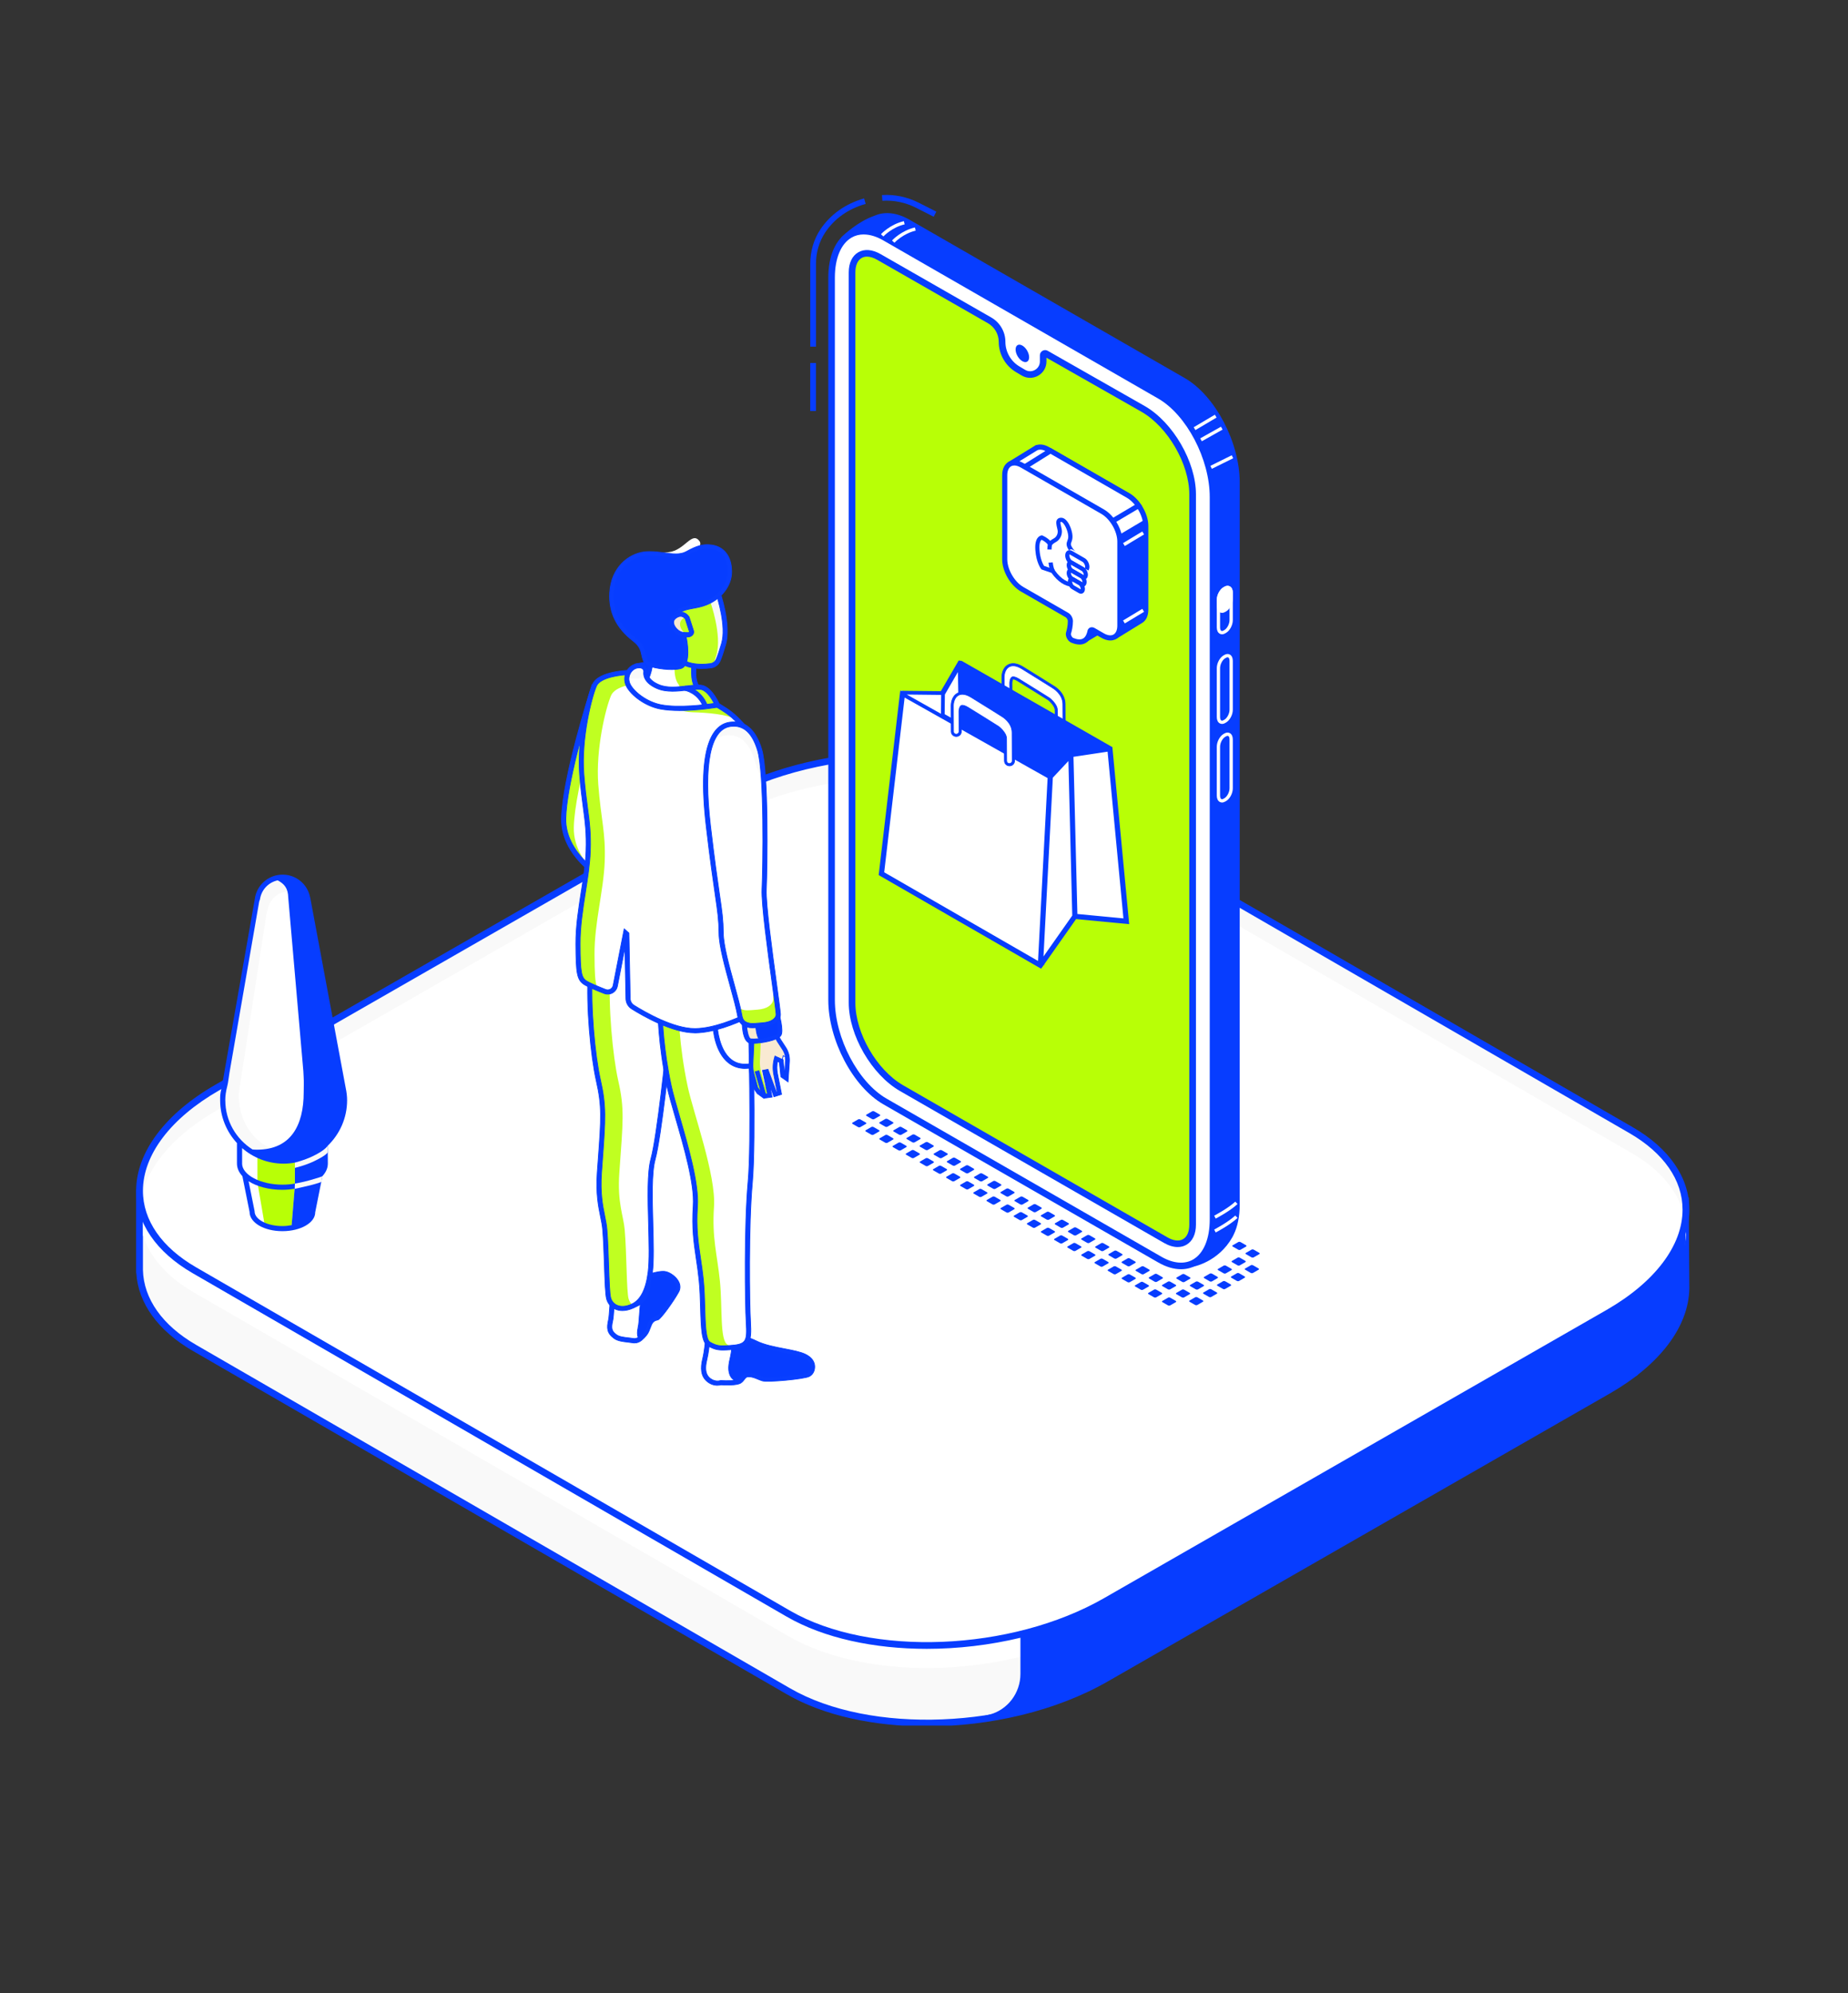 <svg width="624" height="673" viewBox="0 0 624 673" fill="none" xmlns="http://www.w3.org/2000/svg">
<rect x="0" y="0" width="624" height="673" fill="#333333" stroke="none"/>
<g clip-path="url(#clip0_2151_3613)">
<path d="M569.285 434.067L569.086 405.242L534.096 398.162L350.207 291.852C322.759 275.983 274.779 277.89 243.032 296.094L73.418 393.371C72.026 394.164 70.71 394.988 69.425 395.828L47.118 402.618V428.818H47.133C47.347 438.645 53.421 448.029 65.615 455.079L266.196 571.047C293.644 586.917 341.624 585.01 373.371 566.805L542.985 469.529C560.626 459.412 569.53 446.381 569.27 434.082L569.285 434.067Z" fill="#F9F9F9"></path>
<path d="M312.936 582.904C295.188 582.904 278.236 579.333 265.614 572.024L65.033 456.07C53.39 449.326 46.673 440.064 46.03 429.886H45.984L45.969 428.818V401.763L68.934 394.775C70.373 393.844 71.627 393.081 72.836 392.379L242.45 295.102C274.472 276.746 323.064 274.838 350.772 290.86L534.493 397.079L570.218 404.312L570.432 435.211H570.417C570.126 448.044 560.411 460.846 543.565 470.505L373.952 567.782C356.51 577.777 334.157 582.904 312.936 582.904ZM48.264 428.299V428.787C48.494 438.538 54.858 447.525 66.196 454.071L266.776 570.04C293.857 585.696 341.424 583.789 372.804 565.798L542.418 468.522C559.018 459 568.397 446.442 568.122 434.082L568.091 432.907H568.122L567.938 406.173L533.513 399.139L349.625 292.829C322.544 277.173 274.977 279.08 243.597 297.071L73.983 394.347C72.759 395.049 71.52 395.812 70.051 396.758L69.76 396.896L48.264 403.442V428.283V428.299Z" fill="#073DFF"></path>
<path d="M266.195 544.833L65.615 428.88C38.167 413.01 41.67 385.391 73.418 367.187L243.031 269.911C274.778 251.707 322.774 249.799 350.207 265.669L550.787 381.638C578.235 397.507 574.732 425.126 542.984 443.33L373.371 540.607C341.623 558.811 293.628 560.718 266.195 544.849V544.833Z" fill="#F9F9F9"></path>
<path d="M550.787 389.222L350.206 273.253C322.758 257.383 274.778 259.291 243.031 277.495L73.417 374.771C59.632 382.675 51.186 392.35 48.264 402.07V417.085C50.559 424.348 56.297 431.092 65.614 436.464L266.195 552.433C293.643 568.302 341.623 566.395 373.37 548.191L542.984 450.914C574.731 432.71 578.235 405.076 550.787 389.222Z" fill="white"></path>
<path d="M570.432 408.463C570.447 397.644 563.685 387.756 551.368 380.63L350.788 264.661C323.08 248.639 274.472 250.546 242.465 268.903L72.851 366.18C55.792 375.961 46 389.038 45.969 402.038C45.954 412.857 52.717 422.745 65.033 429.871L265.614 545.84C278.236 553.134 295.188 556.72 312.936 556.72C323.447 556.72 334.233 555.453 344.561 552.981V565.173C344.561 571.643 340.231 577.396 333.943 578.967C333.851 578.998 333.744 579.013 333.652 579.044L323.829 581.363L350.466 576.45L363.532 571.735L552.761 464.418L564.19 450.684L568.81 439.484L569.116 416.748C569.973 414.017 570.447 411.27 570.447 408.508L570.432 408.463ZM266.776 543.841L66.196 427.887C54.614 421.189 48.249 412.018 48.264 402.038C48.279 389.877 57.658 377.532 73.983 368.163L243.597 270.887C260.718 261.06 282.658 256.04 303.465 256.04C320.785 256.04 337.324 259.534 349.625 266.645L550.206 382.598C561.788 389.297 568.152 398.468 568.137 408.447C568.122 420.609 558.743 432.953 542.418 442.322L372.804 539.599C341.424 557.605 293.857 559.512 266.776 543.841Z" fill="#073DFF"></path>
<path d="M80.684 385.449V393.826L82.765 397.305L86.024 411.557L91.088 414.838L90.66 390.775L82.229 386.853L80.684 385.449Z" fill="white"></path>
<path d="M86.926 390.043V399.244L89.405 413.771L98.401 414.839L99.579 400.556V392.545L86.926 390.043Z" fill="#B8FF06"></path>
<path d="M115.63 366.455H115.691L103.941 303.466H103.91C103.267 299.346 99.718 296.172 95.403 296.172C91.089 296.172 87.509 299.361 86.897 303.511H86.774L75.85 366.44H75.911C75.498 368.073 75.207 369.751 75.207 371.506C75.207 382.843 84.418 392.014 95.77 392.014C107.123 392.014 116.333 382.828 116.333 371.506C116.333 369.751 116.043 368.073 115.63 366.44V366.455Z" fill="#F9F9F9"></path>
<path d="M113.609 365.478H113.655L104.092 307.783H104.062C103.541 303.999 100.65 301.1 97.131 301.1C93.612 301.1 90.705 304.029 90.2 307.829H90.093L81.188 365.478H81.234C80.898 366.973 80.653 368.514 80.653 370.116C80.653 380.493 88.15 388.916 97.406 388.916C106.663 388.916 114.159 380.508 114.159 370.116C114.159 368.499 113.93 366.973 113.578 365.478H113.609Z" fill="white"></path>
<path d="M117.205 371.52C117.205 370.193 117.052 368.835 116.731 367.324L104.797 303.312L104.629 302.61C103.634 298.338 99.855 295.316 95.418 295.316C90.981 295.316 87.171 298.368 86.192 302.656L75.008 366.302L74.733 367.721C74.304 369.475 74.335 369.994 74.335 371.505C74.335 377.075 76.507 382.141 80.011 385.955V392.852C80.011 394.409 80.669 395.858 81.847 397.125L84.264 409.164C84.264 412.826 89.145 415.695 95.357 415.695C101.569 415.695 106.449 412.826 106.434 409.332L108.867 397.11C110.045 395.843 110.703 394.394 110.703 392.837L110.657 386.856C114.681 382.965 117.205 377.532 117.205 371.505V371.52ZM76.064 371.52C76.064 370.025 76.278 368.484 76.752 366.668L76.982 365.584L77.471 362.273L87.523 304.38L87.784 303.648C88.273 300.382 90.675 297.91 93.766 297.239C95.969 298.429 97.269 299.833 97.331 303.083L102.425 361.617L102.517 363.341C102.655 365.447 102.548 367.034 102.548 368.789C102.548 380.126 98.111 388.183 86.743 388.183C86.238 388.183 85.749 388.153 85.259 388.107C79.751 384.612 76.079 378.494 76.079 371.52H76.064ZM81.755 392.852V387.649C85.519 390.899 90.415 392.898 95.77 392.898C97.07 392.898 98.34 392.776 99.58 392.547V399.627C98.249 399.872 96.826 399.994 95.357 399.994C87.982 399.994 81.74 396.713 81.74 392.837L81.755 392.852ZM85.978 408.996L83.943 398.834C86.728 400.619 90.767 401.733 95.342 401.733C96.795 401.733 98.172 401.581 99.488 401.382L98.478 413.666C97.484 413.849 96.443 413.971 95.342 413.971C90.262 413.971 85.978 411.774 85.963 408.996H85.978Z" fill="#073DFF"></path>
<path d="M99.581 394.332V392.532C99.581 392.532 102.426 391.876 105.456 390.457C109.74 388.458 110.642 386.871 110.658 386.855V389.007C110.658 389.007 110.673 389.846 106.19 392.013C103.008 393.554 99.703 394.287 99.581 394.317V394.332Z" fill="#F9F9F9"></path>
<path d="M99.518 401.383L99.579 399.643C100.176 399.491 102.012 399.231 104.598 398.499C107.244 397.751 108.56 397.308 108.882 397.141L108.499 399.079C108.499 399.079 107.336 399.567 104.766 400.208C102.073 400.879 99.625 401.367 99.518 401.398V401.383Z" fill="#F9F9F9"></path>
<path d="M376.417 203.44V182.998L366.95 177.834L385.455 161.91L403.1 195.263L390.619 188.592V212.047L376.417 203.44Z" fill="white" stroke="#073DFF"></path>
<path d="M385.602 161.256L379.512 161.443L398.144 196.794L404.332 196.467L385.602 161.256Z" fill="#073DFF"></path>
<path d="M384.836 213.241L384.495 188.809L390.773 192.426L390.978 212.968L384.836 213.241Z" fill="#073DFF"></path>
<path d="M370.335 203.731V183.289L360.868 178.125L379.373 162.201L397.018 195.554L384.537 188.883V212.338L370.335 203.731Z" fill="white" stroke="#073DFF"></path>
</g>
<g clip-path="url(#clip1_2151_3613)">
<path d="M415.498 416.481C416.758 413.944 417.476 410.681 417.476 406.767V162.863C417.476 149.663 409.425 134.335 399.489 128.628L306.655 75.216C302.456 72.799 298.603 72.511 295.543 73.952H295.525C290.188 75.811 285.449 80.375 285.449 80.375L288.836 85.534H288.854C288.742 86.556 288.658 87.625 288.658 88.759V332.664C288.658 345.863 296.71 361.192 306.645 366.899L399.489 420.311L402.699 426.585C402.699 426.585 410.666 425.107 415.144 417.188C415.172 417.141 415.181 417.104 415.209 417.058C415.302 416.89 415.386 416.704 415.48 416.537C415.48 416.518 415.498 416.5 415.508 416.481H415.498Z" fill="#073DFF"></path>
<path d="M402.083 427.831L398.65 421.111L306.095 367.866C295.87 361.982 287.548 346.198 287.548 332.664V88.76C287.548 87.821 287.595 86.882 287.707 85.841L284.012 80.217L284.675 79.576C284.871 79.381 289.647 74.817 295.152 72.892L295.263 72.855C298.771 71.293 302.895 71.768 307.214 74.249L400.058 127.661C410.283 133.545 418.605 149.329 418.605 162.863V406.768C418.605 410.718 417.905 414.148 416.525 416.956L416.413 417.179C416.338 417.327 416.273 417.467 416.189 417.606L416.114 417.755C411.44 426.019 403.258 427.618 402.913 427.683L402.092 427.831H402.083ZM290.123 84.093L289.964 85.655C289.834 86.798 289.778 87.784 289.778 88.76V332.664C289.778 345.483 297.596 360.411 307.205 365.942L400.329 419.512L403.286 425.284C405.329 424.68 410.815 422.561 414.164 416.64C414.286 416.417 414.342 416.296 414.397 416.184L414.472 416.045L415.498 416.482L414.5 415.989C415.741 413.488 416.366 410.384 416.366 406.768V162.863C416.366 150.045 408.548 135.116 398.939 129.586L306.095 76.183C302.363 74.036 298.883 73.617 296.019 74.965L295.487 75.216L295.422 75.179C291.7 76.611 288.313 79.353 286.914 80.57L289.349 84.289L290.132 84.112L290.123 84.093Z" fill="#073DFF"></path>
<path d="M391.625 425.284L298.78 371.873C288.845 366.156 280.794 350.828 280.794 337.637V93.742C280.794 80.543 288.845 74.482 298.78 80.199L391.625 133.611C401.56 139.327 409.611 154.656 409.611 167.846V411.75C409.611 424.95 401.56 431.011 391.625 425.294V425.284Z" fill="white"></path>
<path d="M398.78 428.547C396.345 428.547 393.724 427.775 391.074 426.251L298.23 372.839C288.005 366.955 279.684 351.171 279.684 337.637V93.742C279.684 86.398 282.156 80.765 286.457 78.284C290.076 76.201 294.657 76.536 299.34 79.232L392.185 132.644C402.409 138.528 410.731 154.311 410.731 167.846V411.75C410.731 419.093 408.259 424.727 403.958 427.199C402.391 428.101 400.637 428.547 398.78 428.547ZM291.634 79.157C290.16 79.157 288.789 79.501 287.567 80.208C283.966 82.281 281.904 87.207 281.904 93.742V337.646C281.904 350.465 289.722 365.393 299.331 370.924L392.175 424.336C396.14 426.614 399.928 426.948 402.829 425.284C406.421 423.211 408.483 418.285 408.483 411.759V167.836C408.483 155.018 400.665 140.089 391.056 134.558L298.23 81.156C295.926 79.827 293.687 79.167 291.644 79.167L291.634 79.157Z" fill="#073DFF"></path>
<path d="M386.009 138.082L353.235 119.426C352.797 119.175 352.246 119.491 352.246 120.002V122.075C352.246 125.486 348.515 127.587 345.576 125.839L343.635 124.687C340.37 122.735 338.364 119.221 338.364 115.419C338.364 112.426 336.76 109.665 334.157 108.169L296.793 86.77C291.793 83.898 287.707 86.25 287.707 91.995V338.576C287.707 349.145 295.217 362.112 304.406 367.392L393.612 418.713C398.612 421.585 402.699 419.233 402.699 413.488V166.898C402.699 156.329 395.189 143.361 385.999 138.082H386.009Z" fill="#B8FF06"></path>
<path d="M397.652 421.055C396.215 421.055 394.648 420.59 393.052 419.67L303.846 368.349C294.331 362.874 286.587 349.517 286.587 338.567V91.994C286.587 88.797 287.735 86.38 289.815 85.181C291.896 83.982 294.573 84.205 297.353 85.803L334.717 107.202C337.655 108.884 339.484 112.035 339.484 115.41C339.484 118.784 341.294 121.982 344.205 123.72L346.145 124.872C347.171 125.486 348.412 125.505 349.457 124.91C350.502 124.324 351.127 123.255 351.127 122.056V119.983C351.127 119.342 351.463 118.775 352.013 118.449C352.564 118.133 353.226 118.124 353.786 118.449L386.569 137.115C396.084 142.59 403.828 155.947 403.828 166.897V413.479C403.828 416.677 402.68 419.093 400.6 420.293C399.713 420.804 398.724 421.055 397.661 421.055H397.652ZM292.763 86.649C292.092 86.649 291.476 86.798 290.935 87.114C289.573 87.895 288.826 89.633 288.826 92.004V338.585C288.826 348.82 296.066 361.322 304.966 366.444L394.172 417.764C396.234 418.954 398.118 419.168 399.471 418.387C400.833 417.606 401.579 415.868 401.579 413.498V166.897C401.579 156.654 394.34 144.161 385.44 139.039L353.347 120.773V122.065C353.347 124.073 352.302 125.858 350.548 126.852C348.795 127.838 346.714 127.819 344.988 126.787L343.048 125.635C339.465 123.497 337.236 119.574 337.236 115.419C337.236 112.835 335.836 110.427 333.588 109.135L296.224 87.737C294.974 87.021 293.79 86.649 292.745 86.649H292.763Z" fill="#073DFF"></path>
<path d="M347.498 120.634C347.498 122.084 346.471 122.679 345.212 121.954C343.952 121.229 342.926 119.463 342.926 118.004C342.926 116.544 343.952 115.959 345.212 116.684C346.471 117.409 347.498 119.175 347.498 120.634Z" fill="#073DFF"></path>
<path d="M405.815 148.985L405.264 148.018L412.28 144.077L412.821 145.044L405.815 148.985Z" fill="white"></path>
<path d="M298.286 79.837L297.465 79.084C297.586 78.944 300.59 75.737 305.208 74.678L305.46 75.756C301.178 76.741 298.323 79.8 298.295 79.837H298.286Z" fill="white"></path>
<path d="M302.018 81.956L301.197 81.203C301.318 81.064 304.322 77.857 308.94 76.797L309.192 77.875C304.91 78.861 302.055 81.919 302.027 81.956H302.018Z" fill="white"></path>
<path d="M415.909 153.721L408.699 157.292L409.197 158.291L416.407 154.72L415.909 153.721Z" fill="white"></path>
<path d="M410.498 411.453L409.985 410.467C409.985 410.467 414.593 408.06 417.103 405.727L417.868 406.535C415.246 408.971 410.703 411.341 410.507 411.443L410.498 411.453Z" fill="white"></path>
<path d="M410.498 416.14L409.985 415.155C409.985 415.155 414.593 412.747 417.103 410.414L417.868 411.223C415.246 413.658 410.703 416.029 410.507 416.131L410.498 416.14Z" fill="white"></path>
<path d="M412.625 270.961C412.345 270.961 412.074 270.886 411.832 270.747C411.216 270.394 410.862 269.632 410.862 268.655V252.119C410.862 250.446 411.86 248.568 413.138 247.824L413.436 247.657C414.099 247.276 414.761 247.239 415.302 247.555C415.918 247.908 416.273 248.67 416.273 249.646V266.183C416.273 267.856 415.274 269.743 413.996 270.477L413.698 270.645C413.334 270.859 412.97 270.961 412.625 270.961ZM414.509 248.456C414.313 248.456 414.117 248.549 413.996 248.624L413.698 248.791C412.765 249.33 411.972 250.855 411.972 252.119V268.655C411.972 269.213 412.13 269.641 412.382 269.79C412.634 269.938 412.961 269.79 413.138 269.687L413.436 269.511C414.369 268.972 415.162 267.447 415.162 266.183V249.646C415.162 249.088 415.013 248.661 414.752 248.512C414.677 248.466 414.593 248.456 414.519 248.456H414.509Z" fill="white"></path>
<path d="M412.625 244.431C412.345 244.431 412.074 244.357 411.832 244.218C411.216 243.864 410.862 243.102 410.862 242.126V225.59C410.862 223.916 411.86 222.039 413.138 221.295L413.436 221.128C414.099 220.747 414.761 220.709 415.302 221.025C415.918 221.379 416.273 222.141 416.273 223.117V239.654C416.273 241.327 415.274 243.204 413.996 243.948L413.698 244.115C413.334 244.329 412.97 244.431 412.625 244.431ZM414.509 221.927C414.313 221.927 414.117 222.02 413.996 222.094L413.698 222.262C412.765 222.801 411.972 224.325 411.972 225.59V242.126C411.972 242.684 412.13 243.112 412.382 243.26C412.634 243.409 412.961 243.26 413.138 243.158L413.436 242.991C414.369 242.452 415.162 240.927 415.162 239.663V223.126C415.162 222.568 415.013 222.141 414.752 221.992C414.677 221.946 414.593 221.936 414.519 221.936L414.509 221.927Z" fill="white"></path>
<path d="M412.625 214.165C412.345 214.165 412.074 214.091 411.832 213.951C411.216 213.598 410.862 212.836 410.862 211.86V202.564C410.862 200.891 411.86 199.013 413.138 198.27L413.436 198.102C414.099 197.721 414.761 197.684 415.302 198C415.918 198.353 416.273 199.115 416.273 200.092V209.387C416.273 211.06 415.274 212.938 413.996 213.682L413.698 213.849C413.334 214.063 412.97 214.165 412.625 214.165ZM414.509 198.902C414.313 198.902 414.117 198.995 413.996 199.069L413.698 199.236C412.765 199.775 411.972 201.3 411.972 202.564V211.86C411.972 212.417 412.13 212.845 412.382 212.994C412.634 213.142 412.961 212.994 413.138 212.891L413.436 212.724C414.369 212.185 415.162 210.661 415.162 209.396V200.101C415.162 199.543 415.013 199.115 414.752 198.967C414.677 198.92 414.593 198.911 414.519 198.911L414.509 198.902Z" fill="white"></path>
<path d="M413.716 205.966L413.418 206.134C412.317 206.766 411.421 206.096 411.421 204.628V202.564C411.421 201.095 412.317 199.394 413.418 198.753L413.716 198.586C414.817 197.954 415.713 198.623 415.713 200.092V202.155C415.713 203.624 414.817 205.325 413.716 205.966Z" fill="white"></path>
<path d="M412.625 206.933C412.345 206.933 412.074 206.859 411.832 206.719C411.216 206.366 410.862 205.604 410.862 204.628V202.564C410.862 200.891 411.86 199.013 413.138 198.27L413.436 198.102C414.099 197.721 414.761 197.684 415.302 198C415.918 198.353 416.273 199.115 416.273 200.092V202.155C416.273 203.828 415.274 205.706 413.996 206.45L413.698 206.617C413.334 206.831 412.97 206.933 412.625 206.933ZM414.509 198.902C414.313 198.902 414.117 198.995 413.996 199.069L413.698 199.236C412.765 199.775 411.972 201.3 411.972 202.564V204.628C411.972 205.185 412.13 205.613 412.382 205.762C412.634 205.901 412.961 205.762 413.138 205.66L413.436 205.492C414.369 204.953 415.162 203.429 415.162 202.164V200.101C415.162 199.543 415.013 199.115 414.752 198.967C414.677 198.92 414.593 198.911 414.519 198.911L414.509 198.902Z" fill="white"></path>
<path d="M410.215 140.025L403.069 144.255L403.641 145.214L410.787 140.984L410.215 140.025Z" fill="white"></path>
<path d="M315.275 73.181L309.36 70.178C305.768 68.356 301.822 67.529 297.941 67.789L297.81 65.865C302.036 65.577 306.337 66.478 310.237 68.459L316.152 71.461L315.275 73.181Z" fill="#073DFF"></path>
<path d="M275.523 117.046H273.592V89.104C273.592 84.847 274.776 80.822 277.015 77.457C280.365 72.419 285.468 68.794 291.774 66.99L292.306 68.84C286.363 70.541 281.764 73.804 278.62 78.526C276.596 81.575 275.523 85.237 275.523 89.114V117.056V117.046Z" fill="#073DFF"></path>
<path d="M275.513 122.559H273.582V138.779H275.513V122.559Z" fill="#073DFF"></path>
<path d="M297.101 376.751L295.189 377.857C294.993 377.969 294.648 377.959 294.424 377.829L292.614 376.788C292.39 376.658 292.362 376.463 292.558 376.351L294.47 375.245C294.666 375.134 295.011 375.143 295.235 375.273L297.045 376.314C297.269 376.444 297.297 376.64 297.101 376.751Z" fill="#073DFF"></path>
<path d="M292.399 379.458L290.487 380.564C290.291 380.676 289.946 380.667 289.722 380.536L287.912 379.495C287.688 379.365 287.66 379.17 287.856 379.058L289.769 377.952C289.965 377.841 290.31 377.85 290.534 377.98L292.343 379.021C292.567 379.151 292.595 379.347 292.399 379.458Z" fill="#073DFF"></path>
<path d="M301.561 379.319L299.648 380.426C299.452 380.537 299.107 380.528 298.883 380.398L297.073 379.357C296.849 379.226 296.821 379.031 297.017 378.92L298.93 377.814C299.126 377.702 299.471 377.711 299.695 377.841L301.505 378.883C301.728 379.013 301.756 379.208 301.561 379.319Z" fill="#073DFF"></path>
<path d="M296.859 382.023L294.946 383.129C294.75 383.24 294.405 383.231 294.181 383.101L292.371 382.06C292.147 381.93 292.119 381.734 292.315 381.623L294.228 380.517C294.424 380.405 294.769 380.414 294.993 380.545L296.803 381.586C297.027 381.716 297.055 381.911 296.859 382.023Z" fill="#073DFF"></path>
<path d="M306.272 382.032L304.36 383.138C304.164 383.25 303.818 383.241 303.595 383.111L301.785 382.069C301.561 381.939 301.533 381.744 301.729 381.633L303.641 380.526C303.837 380.415 304.182 380.424 304.406 380.554L306.216 381.595C306.44 381.726 306.468 381.921 306.272 382.032Z" fill="#073DFF"></path>
<path d="M301.579 384.739L299.667 385.846C299.471 385.957 299.126 385.948 298.902 385.818L297.092 384.777C296.868 384.646 296.84 384.451 297.036 384.34L298.948 383.233C299.144 383.122 299.489 383.131 299.713 383.261L301.523 384.302C301.747 384.433 301.775 384.628 301.579 384.739Z" fill="#073DFF"></path>
<path d="M310.731 384.599L308.819 385.705C308.623 385.816 308.278 385.807 308.054 385.677L306.244 384.636C306.02 384.506 305.992 384.311 306.188 384.199L308.1 383.093C308.296 382.981 308.641 382.991 308.865 383.121L310.675 384.162C310.899 384.292 310.927 384.487 310.731 384.599Z" fill="#073DFF"></path>
<path d="M306.039 387.302L304.126 388.408C303.93 388.52 303.585 388.51 303.361 388.38L301.551 387.339C301.327 387.209 301.299 387.014 301.495 386.902L303.408 385.796C303.604 385.684 303.949 385.694 304.173 385.824L305.983 386.865C306.207 386.995 306.235 387.19 306.039 387.302Z" fill="#073DFF"></path>
<path d="M315.19 387.165L313.278 388.271C313.082 388.383 312.737 388.374 312.513 388.243L310.703 387.202C310.479 387.072 310.451 386.877 310.647 386.765L312.56 385.659C312.756 385.548 313.101 385.557 313.325 385.687L315.134 386.728C315.358 386.858 315.386 387.054 315.19 387.165Z" fill="#073DFF"></path>
<path d="M310.498 389.868L308.586 390.974C308.39 391.086 308.044 391.077 307.821 390.947L306.011 389.905C305.787 389.775 305.759 389.58 305.955 389.469L307.867 388.362C308.063 388.251 308.408 388.26 308.632 388.39L310.442 389.431C310.666 389.562 310.694 389.757 310.498 389.868Z" fill="#073DFF"></path>
<path d="M319.911 389.88L317.999 390.986C317.803 391.098 317.458 391.088 317.234 390.958L315.424 389.917C315.2 389.787 315.172 389.592 315.368 389.48L317.28 388.374C317.476 388.263 317.821 388.272 318.045 388.402L319.855 389.443C320.079 389.573 320.107 389.768 319.911 389.88Z" fill="#073DFF"></path>
<path d="M315.219 392.583L313.306 393.689C313.11 393.801 312.765 393.792 312.541 393.661L310.731 392.62C310.507 392.49 310.479 392.295 310.675 392.183L312.588 391.077C312.784 390.966 313.129 390.975 313.353 391.105L315.163 392.146C315.386 392.276 315.414 392.472 315.219 392.583Z" fill="#073DFF"></path>
<path d="M324.37 392.444L322.458 393.551C322.262 393.662 321.917 393.653 321.693 393.523L319.883 392.482C319.659 392.351 319.631 392.156 319.827 392.045L321.74 390.939C321.935 390.827 322.281 390.836 322.505 390.966L324.314 392.008C324.538 392.138 324.566 392.333 324.37 392.444Z" fill="#073DFF"></path>
<path d="M319.678 395.148L317.766 396.254C317.57 396.365 317.224 396.356 317.001 396.226L315.191 395.185C314.967 395.055 314.939 394.859 315.135 394.748L317.047 393.642C317.243 393.53 317.588 393.539 317.812 393.67L319.622 394.711C319.846 394.841 319.874 395.036 319.678 395.148Z" fill="#073DFF"></path>
<path d="M328.83 395.009L326.917 396.115C326.721 396.227 326.376 396.217 326.152 396.087L324.343 395.046C324.119 394.916 324.091 394.721 324.287 394.609L326.199 393.503C326.395 393.391 326.74 393.401 326.964 393.531L328.774 394.572C328.998 394.702 329.026 394.897 328.83 395.009Z" fill="#073DFF"></path>
<path d="M324.137 397.716L322.225 398.822C322.029 398.934 321.684 398.924 321.46 398.794L319.65 397.753C319.426 397.623 319.398 397.428 319.594 397.316L321.506 396.21C321.702 396.098 322.047 396.108 322.271 396.238L324.081 397.279C324.305 397.409 324.333 397.604 324.137 397.716Z" fill="#073DFF"></path>
<path d="M333.551 397.724L331.638 398.83C331.442 398.941 331.097 398.932 330.873 398.802L329.063 397.761C328.839 397.631 328.811 397.436 329.007 397.324L330.92 396.218C331.116 396.106 331.461 396.116 331.685 396.246L333.495 397.287C333.718 397.417 333.746 397.612 333.551 397.724Z" fill="#073DFF"></path>
<path d="M328.849 400.427L326.936 401.533C326.74 401.645 326.395 401.635 326.171 401.505L324.361 400.464C324.137 400.334 324.109 400.139 324.305 400.027L326.218 398.921C326.414 398.809 326.759 398.819 326.983 398.949L328.793 399.99C329.017 400.12 329.045 400.315 328.849 400.427Z" fill="#073DFF"></path>
<path d="M338.01 400.29L336.097 401.396C335.901 401.508 335.556 401.499 335.332 401.368L333.522 400.327C333.299 400.197 333.271 400.002 333.466 399.89L335.379 398.784C335.575 398.673 335.92 398.682 336.144 398.812L337.954 399.853C338.178 399.983 338.206 400.179 338.01 400.29Z" fill="#073DFF"></path>
<path d="M333.308 402.993L331.395 404.099C331.199 404.211 330.854 404.202 330.63 404.072L328.821 403.03C328.597 402.9 328.569 402.705 328.765 402.594L330.677 401.487C330.873 401.376 331.218 401.385 331.442 401.515L333.252 402.556C333.476 402.687 333.504 402.882 333.308 402.993Z" fill="#073DFF"></path>
<path d="M342.469 402.853L340.557 403.959C340.361 404.07 340.015 404.061 339.792 403.931L337.982 402.89C337.758 402.76 337.73 402.564 337.926 402.453L339.838 401.347C340.034 401.235 340.379 401.245 340.603 401.375L342.413 402.416C342.637 402.546 342.665 402.741 342.469 402.853Z" fill="#073DFF"></path>
<path d="M337.767 405.56L335.855 406.666C335.659 406.777 335.314 406.768 335.09 406.638L333.28 405.597C333.056 405.467 333.028 405.271 333.224 405.16L335.137 404.054C335.332 403.942 335.678 403.952 335.902 404.082L337.711 405.123C337.935 405.253 337.963 405.448 337.767 405.56Z" fill="#073DFF"></path>
<path d="M347.19 405.569L345.277 406.676C345.081 406.787 344.736 406.778 344.512 406.648L342.702 405.607C342.478 405.476 342.45 405.281 342.646 405.17L344.559 404.064C344.755 403.952 345.1 403.961 345.324 404.091L347.134 405.133C347.358 405.263 347.386 405.458 347.19 405.569Z" fill="#073DFF"></path>
<path d="M342.488 408.274L340.575 409.381C340.379 409.492 340.034 409.483 339.81 409.353L338 408.312C337.777 408.182 337.749 407.986 337.944 407.875L339.857 406.769C340.053 406.657 340.398 406.666 340.622 406.797L342.432 407.838C342.656 407.968 342.684 408.163 342.488 408.274Z" fill="#073DFF"></path>
<path d="M351.649 408.134L349.737 409.24C349.541 409.352 349.196 409.342 348.972 409.212L347.162 408.171C346.938 408.041 346.91 407.846 347.106 407.734L349.018 406.628C349.214 406.516 349.559 406.526 349.783 406.656L351.593 407.697C351.817 407.827 351.845 408.022 351.649 408.134Z" fill="#073DFF"></path>
<path d="M346.947 410.841L345.035 411.947C344.839 412.059 344.493 412.049 344.27 411.919L342.46 410.878C342.236 410.748 342.208 410.553 342.404 410.441L344.316 409.335C344.512 409.223 344.857 409.233 345.081 409.363L346.891 410.404C347.115 410.534 347.143 410.729 346.947 410.841Z" fill="#073DFF"></path>
<path d="M356.108 410.7L354.196 411.806C354 411.918 353.655 411.909 353.431 411.779L351.621 410.737C351.397 410.607 351.369 410.412 351.565 410.301L353.478 409.194C353.674 409.083 354.019 409.092 354.243 409.222L356.052 410.263C356.276 410.394 356.304 410.589 356.108 410.7Z" fill="#073DFF"></path>
<path d="M351.407 413.403L349.494 414.51C349.298 414.621 348.953 414.612 348.729 414.482L346.919 413.441C346.696 413.31 346.668 413.115 346.863 413.004L348.776 411.898C348.972 411.786 349.317 411.795 349.541 411.925L351.351 412.967C351.575 413.097 351.603 413.292 351.407 413.403Z" fill="#073DFF"></path>
<path d="M360.82 413.415L358.907 414.521C358.711 414.633 358.366 414.624 358.142 414.493L356.332 413.452C356.108 413.322 356.08 413.127 356.276 413.015L358.189 411.909C358.385 411.798 358.73 411.807 358.954 411.937L360.764 412.978C360.988 413.108 361.016 413.304 360.82 413.415Z" fill="#073DFF"></path>
<path d="M356.127 416.118L354.215 417.224C354.019 417.336 353.674 417.327 353.45 417.197L351.64 416.155C351.416 416.025 351.388 415.83 351.584 415.719L353.496 414.612C353.692 414.501 354.037 414.51 354.261 414.64L356.071 415.681C356.295 415.811 356.323 416.007 356.127 416.118Z" fill="#073DFF"></path>
<path d="M365.279 415.982L363.367 417.088C363.171 417.199 362.825 417.19 362.602 417.06L360.792 416.019C360.568 415.889 360.54 415.693 360.736 415.582L362.648 414.476C362.844 414.364 363.189 414.373 363.413 414.504L365.223 415.545C365.447 415.675 365.475 415.87 365.279 415.982Z" fill="#073DFF"></path>
<path d="M360.586 418.685L358.674 419.791C358.478 419.902 358.133 419.893 357.909 419.763L356.099 418.722C355.875 418.592 355.847 418.396 356.043 418.285L357.956 417.179C358.152 417.067 358.497 417.077 358.721 417.207L360.53 418.248C360.754 418.378 360.782 418.573 360.586 418.685Z" fill="#073DFF"></path>
<path d="M369.738 418.546L367.826 419.652C367.63 419.764 367.285 419.754 367.061 419.624L365.251 418.583C365.027 418.453 364.999 418.258 365.195 418.146L367.107 417.04C367.303 416.929 367.649 416.938 367.872 417.068L369.682 418.109C369.906 418.239 369.934 418.434 369.738 418.546Z" fill="#073DFF"></path>
<path d="M365.046 421.249L363.133 422.355C362.938 422.467 362.592 422.458 362.368 422.327L360.559 421.286C360.335 421.156 360.307 420.961 360.503 420.849L362.415 419.743C362.611 419.632 362.956 419.641 363.18 419.771L364.99 420.812C365.214 420.942 365.242 421.138 365.046 421.249Z" fill="#073DFF"></path>
<path d="M374.459 421.259L372.547 422.365C372.351 422.477 372.005 422.467 371.782 422.337L369.972 421.296C369.748 421.166 369.72 420.971 369.916 420.859L371.828 419.753C372.024 419.641 372.369 419.651 372.593 419.781L374.403 420.822C374.627 420.952 374.655 421.147 374.459 421.259Z" fill="#073DFF"></path>
<path d="M369.766 423.966L367.854 425.072C367.658 425.184 367.313 425.174 367.089 425.044L365.279 424.003C365.055 423.873 365.027 423.678 365.223 423.566L367.136 422.46C367.331 422.348 367.677 422.358 367.901 422.488L369.71 423.529C369.934 423.659 369.962 423.854 369.766 423.966Z" fill="#073DFF"></path>
<path d="M378.918 423.825L377.006 424.931C376.81 425.043 376.465 425.034 376.241 424.904L374.431 423.862C374.207 423.732 374.179 423.537 374.375 423.426L376.288 422.319C376.484 422.208 376.829 422.217 377.053 422.347L378.863 423.388C379.086 423.519 379.114 423.714 378.918 423.825Z" fill="#073DFF"></path>
<path d="M374.226 426.528L372.313 427.635C372.117 427.746 371.772 427.737 371.548 427.607L369.738 426.566C369.514 426.435 369.486 426.24 369.682 426.129L371.595 425.023C371.791 424.911 372.136 424.92 372.36 425.05L374.17 426.092C374.394 426.222 374.422 426.417 374.226 426.528Z" fill="#073DFF"></path>
<path d="M383.378 426.392L381.465 427.498C381.269 427.609 380.924 427.6 380.7 427.47L378.89 426.429C378.666 426.299 378.638 426.104 378.834 425.992L380.747 424.886C380.943 424.774 381.288 424.784 381.512 424.914L383.322 425.955C383.546 426.085 383.574 426.28 383.378 426.392Z" fill="#073DFF"></path>
<path d="M378.685 429.097L376.773 430.203C376.577 430.314 376.232 430.305 376.008 430.175L374.198 429.134C373.974 429.004 373.946 428.809 374.142 428.697L376.054 427.591C376.25 427.479 376.596 427.489 376.819 427.619L378.629 428.66C378.853 428.79 378.881 428.985 378.685 429.097Z" fill="#073DFF"></path>
<path d="M388.098 429.107L386.186 430.213C385.99 430.324 385.645 430.315 385.421 430.185L383.611 429.144C383.387 429.014 383.359 428.818 383.555 428.707L385.467 427.601C385.663 427.489 386.008 427.498 386.232 427.629L388.042 428.67C388.266 428.8 388.294 428.995 388.098 429.107Z" fill="#073DFF"></path>
<path d="M383.397 431.81L381.484 432.916C381.288 433.027 380.943 433.018 380.719 432.888L378.909 431.847C378.685 431.717 378.657 431.521 378.853 431.41L380.766 430.304C380.962 430.192 381.307 430.202 381.531 430.332L383.341 431.373C383.564 431.503 383.592 431.698 383.397 431.81Z" fill="#073DFF"></path>
<path d="M392.558 431.671L390.645 432.777C390.449 432.889 390.104 432.879 389.88 432.749L388.07 431.708C387.846 431.578 387.818 431.383 388.014 431.271L389.927 430.165C390.123 430.054 390.468 430.063 390.692 430.193L392.502 431.234C392.726 431.364 392.754 431.559 392.558 431.671Z" fill="#073DFF"></path>
<path d="M387.856 434.368L385.943 435.474C385.747 435.586 385.402 435.577 385.178 435.447L383.368 434.405C383.144 434.275 383.116 434.08 383.312 433.969L385.225 432.862C385.421 432.751 385.766 432.76 385.99 432.89L387.8 433.931C388.024 434.062 388.052 434.257 387.856 434.368Z" fill="#073DFF"></path>
<path d="M397.017 434.235L395.105 435.342C394.909 435.453 394.564 435.444 394.34 435.314L392.53 434.273C392.306 434.142 392.278 433.947 392.474 433.836L394.386 432.73C394.582 432.618 394.927 432.627 395.151 432.757L396.961 433.799C397.185 433.929 397.213 434.124 397.017 434.235Z" fill="#073DFF"></path>
<path d="M392.315 436.931L390.402 438.037C390.207 438.148 389.861 438.139 389.637 438.009L387.828 436.968C387.604 436.838 387.576 436.643 387.772 436.531L389.684 435.425C389.88 435.313 390.225 435.323 390.449 435.453L392.259 436.494C392.483 436.624 392.511 436.819 392.315 436.931Z" fill="#073DFF"></path>
<path d="M401.738 436.95L399.825 438.056C399.629 438.168 399.284 438.159 399.06 438.029L397.25 436.987C397.026 436.857 396.998 436.662 397.194 436.551L399.107 435.444C399.303 435.333 399.648 435.342 399.872 435.472L401.682 436.513C401.905 436.644 401.933 436.839 401.738 436.95Z" fill="#073DFF"></path>
<path d="M397.036 439.653L395.123 440.76C394.927 440.871 394.582 440.862 394.358 440.732L392.548 439.691C392.324 439.56 392.296 439.365 392.492 439.254L394.405 438.148C394.601 438.036 394.946 438.045 395.17 438.175L396.98 439.217C397.204 439.347 397.232 439.542 397.036 439.653Z" fill="#073DFF"></path>
<path d="M406.43 434.247L404.518 435.353C404.322 435.465 403.977 435.456 403.753 435.325L401.943 434.284C401.719 434.154 401.691 433.959 401.887 433.847L403.799 432.741C403.995 432.63 404.34 432.639 404.564 432.769L406.374 433.81C406.598 433.94 406.626 434.136 406.43 434.247Z" fill="#073DFF"></path>
<path d="M411.132 431.54L409.22 432.646C409.024 432.758 408.679 432.749 408.455 432.618L406.645 431.577C406.421 431.447 406.393 431.252 406.589 431.14L408.502 430.034C408.697 429.923 409.043 429.932 409.267 430.062L411.076 431.103C411.3 431.233 411.328 431.429 411.132 431.54Z" fill="#073DFF"></path>
<path d="M415.834 428.837L413.922 429.943C413.726 430.055 413.38 430.045 413.157 429.915L411.347 428.874C411.123 428.744 411.095 428.549 411.291 428.437L413.203 427.331C413.399 427.22 413.744 427.229 413.968 427.359L415.778 428.4C416.002 428.53 416.03 428.725 415.834 428.837Z" fill="#073DFF"></path>
<path d="M420.527 426.142L418.614 427.248C418.418 427.359 418.073 427.35 417.849 427.22L416.039 426.179C415.815 426.049 415.787 425.854 415.983 425.742L417.896 424.636C418.092 424.524 418.437 424.534 418.661 424.664L420.471 425.705C420.695 425.835 420.723 426.03 420.527 426.142Z" fill="#073DFF"></path>
<path d="M425.229 423.435L423.316 424.541C423.12 424.652 422.775 424.643 422.551 424.513L420.741 423.472C420.518 423.342 420.49 423.146 420.685 423.035L422.598 421.929C422.794 421.817 423.139 421.827 423.363 421.957L425.173 422.998C425.397 423.128 425.425 423.323 425.229 423.435Z" fill="#073DFF"></path>
<path d="M406.197 439.517L404.285 440.623C404.089 440.734 403.743 440.725 403.52 440.595L401.71 439.554C401.486 439.424 401.458 439.229 401.654 439.117L403.566 438.011C403.762 437.899 404.107 437.909 404.331 438.039L406.141 439.08C406.365 439.21 406.393 439.405 406.197 439.517Z" fill="#073DFF"></path>
<path d="M401.859 431.735L399.946 432.842C399.751 432.953 399.405 432.944 399.181 432.814L397.372 431.773C397.148 431.642 397.12 431.447 397.316 431.336L399.228 430.23C399.424 430.118 399.769 430.127 399.993 430.257L401.803 431.299C402.027 431.429 402.055 431.624 401.859 431.735Z" fill="#073DFF"></path>
<path d="M410.889 436.81L408.977 437.916C408.781 438.027 408.436 438.018 408.212 437.888L406.402 436.847C406.178 436.717 406.15 436.521 406.346 436.41L408.259 435.304C408.455 435.192 408.8 435.202 409.024 435.332L410.833 436.373C411.057 436.503 411.085 436.698 410.889 436.81Z" fill="#073DFF"></path>
<path d="M415.592 434.107L413.679 435.213C413.483 435.324 413.138 435.315 412.914 435.185L411.104 434.144C410.88 434.014 410.852 433.818 411.048 433.707L412.961 432.601C413.157 432.489 413.502 432.498 413.726 432.629L415.536 433.67C415.76 433.8 415.787 433.995 415.592 434.107Z" fill="#073DFF"></path>
<path d="M420.293 431.401L418.381 432.508C418.185 432.619 417.84 432.61 417.616 432.48L415.806 431.439C415.582 431.308 415.554 431.113 415.75 431.002L417.663 429.896C417.859 429.784 418.204 429.793 418.428 429.923L420.238 430.965C420.461 431.095 420.489 431.29 420.293 431.401Z" fill="#073DFF"></path>
<path d="M420.769 420.87L418.857 421.976C418.661 422.088 418.315 422.079 418.092 421.948L416.282 420.907C416.058 420.777 416.03 420.582 416.226 420.47L418.138 419.364C418.334 419.253 418.679 419.262 418.903 419.392L420.713 420.433C420.937 420.563 420.965 420.759 420.769 420.87Z" fill="#073DFF"></path>
<path d="M424.986 428.704L423.073 429.81C422.877 429.922 422.532 429.913 422.308 429.782L420.499 428.741C420.275 428.611 420.247 428.416 420.443 428.304L422.355 427.198C422.551 427.087 422.896 427.096 423.12 427.226L424.93 428.267C425.154 428.397 425.182 428.593 424.986 428.704Z" fill="#073DFF"></path>
<path d="M380.961 167.334L353.841 151.737C352.293 150.844 350.893 150.733 349.839 151.253L340.976 156.691C340.93 156.719 340.911 156.765 340.939 156.812C341.331 157.639 345.016 165.308 345.352 166.721C345.492 167.316 346.649 173.181 347.983 180.013C347.983 180.013 347.983 180.023 347.983 180.032V183.453C347.983 185.377 348.682 187.506 349.802 189.374C349.802 189.374 349.802 189.393 349.811 189.402C351.201 196.522 352.377 202.611 352.414 202.769C352.414 202.769 352.414 202.769 352.414 202.778L364.878 206.961L365.755 206.943C365.755 206.943 365.811 206.868 365.802 206.822L365.12 204.888C365.12 204.888 365.12 204.879 365.12 204.87C364.943 203.949 364.803 202.918 364.747 201.886L376.455 214.862C376.455 214.862 376.539 214.909 376.577 214.881L385.122 209.62C385.122 209.62 385.206 209.564 385.253 209.536C386.26 208.904 386.886 207.621 386.886 205.818V177.522C386.886 173.776 384.227 169.184 380.971 167.316L380.961 167.334Z" fill="white"></path>
<path d="M376.511 215.783C376.25 215.783 375.98 215.671 375.793 215.467L365.923 204.516C365.923 204.572 365.941 204.628 365.951 204.674L366.613 206.552C366.772 206.98 366.595 207.472 366.184 207.705L365.988 207.816L364.738 207.844L351.724 203.475L351.556 202.946C351.528 202.788 350.352 196.773 348.981 189.699C347.787 187.701 347.115 185.461 347.115 183.462V180.116C345.501 171.852 344.624 167.418 344.512 166.925C344.288 165.987 342.171 161.358 340.165 157.193C339.96 156.756 340.1 156.245 340.519 155.975L349.923 150.194L350.016 150.268C351.276 149.868 352.769 150.119 354.289 150.993L381.409 166.591C384.908 168.608 387.753 173.516 387.753 177.541V205.836C387.753 207.881 387.035 209.471 385.719 210.289L377.034 215.634C376.875 215.727 376.698 215.773 376.521 215.773L376.511 215.783ZM363.73 199.515L376.651 213.84L384.656 208.913L385.225 209.583L384.777 208.839C385.57 208.337 386.009 207.277 386.009 205.846V177.55C386.009 174.13 383.499 169.798 380.532 168.097L353.412 152.499C352.19 151.792 351.061 151.634 350.24 152.043L350.194 152.071L342.031 157.091C343.225 159.591 345.893 165.243 346.201 166.544C346.322 167.074 347.162 171.304 348.832 179.874L348.85 180.06V183.49C348.85 185.163 349.466 187.162 350.548 188.974L350.66 189.281C351.836 195.305 352.862 200.584 353.17 202.174L364.57 206.004L364.262 205.111C364.057 204.07 363.926 203.001 363.87 202.007L363.74 199.562L363.73 199.515Z" fill="#073DFF"></path>
<path d="M380.934 167.334L354.681 152.22L341.9 160.214L369.944 175.031L375.663 175.933L384.46 170.727C383.471 169.305 382.258 168.096 380.934 167.334Z" fill="white"></path>
<path d="M375.831 176.834L369.533 175.793L340.165 160.279L354.663 151.216L381.363 166.591C382.744 167.39 384.059 168.645 385.169 170.234L385.701 170.997L375.831 176.843V176.834ZM370.224 174.204L375.495 175.031L383.201 170.467C382.37 169.435 381.456 168.626 380.514 168.078L354.719 153.224L343.645 160.149L370.233 174.194L370.224 174.204Z" fill="#073DFF"></path>
<path d="M377.864 180.59C377.864 180.59 366.884 183.174 366.175 183.434C365.587 183.657 354.83 192.302 351.155 196.346C351.892 200.157 362.723 206.766 362.732 206.775L366.865 216.749L376.176 211.256L376.446 214.89C376.446 214.89 376.521 214.899 376.568 214.909L385.122 209.647C385.122 209.647 385.206 209.592 385.253 209.564C386.261 208.932 386.886 207.649 386.886 205.846V177.55C386.886 176.862 386.792 176.137 386.624 175.412L377.874 180.599L377.864 180.59Z" fill="#073DFF"></path>
<path d="M385.711 179.454L379.205 183.375L379.804 184.361L386.309 180.44L385.711 179.454Z" fill="white"></path>
<path d="M385.71 205.585L379.204 209.506L379.803 210.492L386.309 206.571L385.71 205.585Z" fill="white"></path>
<path d="M345.119 157.101L372.285 172.736C375.522 174.595 378.153 179.131 378.153 182.858V211.21C378.153 214.937 375.532 216.443 372.285 214.584L369.188 212.808C368.628 212.483 368.152 212.66 368.04 213.227C367.705 214.928 366.492 218.014 362.079 216.211C361.221 215.857 360.54 214.528 360.792 213.719C361.1 212.743 361.407 211.34 361.417 209.685C361.417 208.941 360.885 208.031 360.241 207.668L345.109 198.958C341.872 197.099 339.241 192.563 339.241 188.835V160.484C339.241 156.757 341.863 155.251 345.109 157.11L345.119 157.101Z" fill="white"></path>
<path d="M364.505 217.614C363.674 217.614 362.76 217.41 361.762 217.001C360.493 216.48 359.588 214.695 359.98 213.459C360.241 212.622 360.558 211.284 360.568 209.676C360.568 209.257 360.204 208.625 359.821 208.412L344.689 199.702C341.163 197.666 338.392 192.897 338.392 188.835V160.484C338.392 158.355 339.157 156.747 340.547 155.948C341.937 155.148 343.71 155.297 345.557 156.357L372.733 171.992C376.269 174.028 379.03 178.796 379.03 182.858V211.209C379.03 213.338 378.265 214.946 376.875 215.746C375.485 216.545 373.703 216.396 371.865 215.337L368.861 213.608C368.581 214.844 367.947 216.368 366.492 217.149C365.904 217.465 365.242 217.623 364.514 217.623L364.505 217.614ZM342.506 157.165C342.096 157.165 341.732 157.258 341.405 157.444C340.575 157.918 340.118 158.997 340.118 160.475V188.826C340.118 192.275 342.553 196.476 345.548 198.196L360.68 206.906C361.603 207.436 362.294 208.635 362.294 209.685C362.284 211.507 361.92 213.022 361.622 213.97C361.51 214.323 361.948 215.216 362.415 215.402C363.786 215.969 364.878 216.034 365.661 215.616C366.66 215.076 367.051 213.775 367.191 213.05C367.294 212.511 367.602 212.111 368.05 211.907C368.525 211.693 369.085 211.749 369.617 212.046L372.714 213.831C374.002 214.574 375.168 214.714 375.989 214.24C376.819 213.766 377.276 212.687 377.276 211.209V182.858C377.276 179.41 374.841 175.208 371.847 173.488L344.671 157.853C343.878 157.398 343.141 157.165 342.488 157.165H342.506Z" fill="#073DFF"></path>
<path d="M350.259 179.382C350.259 179.382 348.114 179.512 348.468 184.494C348.823 189.477 350.66 191.791 350.66 191.791L354.821 193.223C354.821 193.223 354.905 193.353 355.054 193.576C357.676 197.322 361.286 199.33 363.908 198.605L365.494 198.159L365.186 187.413C365.186 187.413 362.863 185.526 361.771 183.49C360.68 181.455 362.126 181.222 362.033 178.805C361.949 176.389 360.148 172.131 358.273 172.113C356.389 172.085 357.219 174.176 357.62 176.119C358.012 178.062 357.004 179.846 355.568 180.571C354.122 181.306 353.73 182.124 353.73 182.124C353.73 182.124 352.899 180.59 350.269 179.382H350.259Z" fill="white"></path>
<path d="M362.039 198.076C359.759 198.076 357.112 196.368 355.123 193.525C355.1 193.486 355.077 193.456 355.054 193.425L351.672 192.259L351.542 192.099C351.474 192.015 349.897 189.98 349.599 185.726C349.461 183.729 349.76 182.295 350.494 181.465C351.037 180.847 351.627 180.786 351.734 180.778H351.91L352.07 180.839C353.333 181.419 354.144 182.097 354.626 182.608C354.901 182.356 355.284 182.082 355.789 181.823C356.646 181.388 357.372 180.26 357.105 178.941C357.059 178.705 356.997 178.469 356.944 178.232C356.684 177.119 356.431 176.067 357.005 175.358C357.303 174.985 357.747 174.794 358.352 174.809C360.532 174.84 362.062 178.88 362.139 180.984C362.177 181.96 361.94 182.593 361.764 183.058C361.557 183.607 361.473 183.835 361.84 184.521C362.659 186.054 364.442 187.51 364.465 187.525L364.717 187.731L364.993 197.428L363.156 197.938C362.797 198.038 362.422 198.083 362.039 198.083V198.076ZM352.552 191.07L355.972 192.251L356.102 192.457C356.102 192.457 356.171 192.564 356.278 192.724C358.229 195.514 360.899 197.092 362.766 196.566L363.531 196.353L363.302 188.402C362.728 187.899 361.336 186.603 360.578 185.185C359.905 183.934 360.18 183.203 360.425 182.562C360.578 182.158 360.739 181.731 360.708 181.038C360.639 179.117 359.209 176.243 358.321 176.227C358.16 176.227 358.092 176.258 358.092 176.258C357.977 176.456 358.191 177.363 358.321 177.904C358.382 178.156 358.436 178.408 358.489 178.659C358.849 180.435 357.984 182.295 356.424 183.088C355.506 183.553 355.23 184.049 355.23 184.049L354.603 185.208L353.968 184.072C353.968 184.072 353.394 183.088 351.711 182.25C351.374 182.471 350.838 183.325 350.999 185.627C351.221 188.783 352.208 190.559 352.537 191.07H352.552Z" fill="#073DFF"></path>
<path d="M354.886 193.174C354.212 191.924 354.059 190.064 354.052 189.987L355.467 189.873C355.467 189.873 355.605 191.52 356.14 192.511L354.886 193.182V193.174Z" fill="#073DFF"></path>
<path d="M355.069 185.551L353.646 185.513C353.692 183.798 353.944 183.44 354.029 183.325L355.191 184.141C355.161 184.248 355.084 184.934 355.069 185.551Z" fill="#073DFF"></path>
<path d="M367.499 192.628L362.256 189.607C361.435 189.133 360.764 187.86 360.764 186.772C360.764 185.675 361.435 185.173 362.256 185.647L367.499 188.668C368.32 189.142 368.992 190.416 368.992 191.503C368.992 192.6 368.32 193.102 367.499 192.628Z" fill="white"></path>
<path d="M366.4 193.197C366.125 193.197 365.834 193.114 365.559 192.954L361.259 190.476C360.356 189.958 359.683 188.692 359.683 187.533C359.683 186.802 359.966 186.222 360.463 185.932C360.907 185.681 361.458 185.704 361.978 185.993L366.278 188.471C367.181 188.989 367.854 190.255 367.854 191.414C367.854 192.145 367.571 192.725 367.074 193.014C366.867 193.129 366.638 193.19 366.408 193.19L366.4 193.197ZM361.129 187.183C361.129 187.183 361.098 187.305 361.098 187.541C361.098 188.235 361.557 189.02 361.963 189.256L366.263 191.734C366.331 191.772 366.377 191.787 366.393 191.787C366.362 191.787 366.423 191.665 366.423 191.429C366.423 190.735 365.964 189.95 365.559 189.714L361.259 187.236C361.19 187.198 361.144 187.183 361.129 187.183Z" fill="#073DFF"></path>
<path d="M367.145 195.686L362.602 193.074C361.921 192.683 361.37 191.633 361.37 190.731C361.37 189.829 361.921 189.411 362.602 189.802L367.145 192.414C367.826 192.804 368.376 193.854 368.376 194.756C368.376 195.658 367.826 196.076 367.145 195.686Z" fill="white"></path>
<path d="M366.025 195.682C365.773 195.682 365.521 195.606 365.268 195.469L361.542 193.327C360.762 192.877 360.18 191.794 360.18 190.796C360.18 190.148 360.44 189.629 360.884 189.37C361.29 189.134 361.787 189.157 362.254 189.423L365.98 191.566C366.76 192.015 367.341 193.098 367.341 194.097C367.341 194.745 367.081 195.263 366.638 195.522C366.446 195.629 366.24 195.682 366.025 195.682ZM361.611 190.681C361.611 190.681 361.611 190.75 361.611 190.788C361.611 191.314 361.963 191.916 362.261 192.092L365.926 194.196C365.926 194.196 365.926 194.127 365.926 194.089C365.926 193.563 365.574 192.961 365.276 192.785L361.611 190.681Z" fill="#073DFF"></path>
<path d="M366.622 198.651L362.602 196.336C361.921 195.946 361.37 194.895 361.37 193.994C361.37 193.092 361.921 192.674 362.602 193.064L366.622 195.379C367.303 195.769 367.854 196.82 367.854 197.721C367.854 198.623 367.303 199.041 366.622 198.651Z" fill="white"></path>
<path d="M365.597 198.114C365.345 198.114 365.092 198.038 364.84 197.901L361.542 196.002C360.762 195.553 360.18 194.47 360.18 193.471C360.18 192.823 360.44 192.305 360.884 192.046C361.29 191.81 361.787 191.832 362.254 192.099L365.551 193.997C366.332 194.447 366.913 195.537 366.913 196.528C366.913 197.176 366.653 197.695 366.209 197.954C366.018 198.061 365.811 198.114 365.597 198.114ZM361.611 193.357C361.611 193.357 361.611 193.426 361.611 193.464C361.611 193.99 361.963 194.592 362.261 194.767L365.49 196.627C365.49 196.627 365.49 196.559 365.49 196.521C365.49 195.995 365.138 195.385 364.84 195.217L361.611 193.357Z" fill="#073DFF"></path>
<path d="M365.923 201.514L363.087 199.878C362.406 199.488 361.855 198.437 361.855 197.536C361.855 196.634 362.406 196.216 363.087 196.606L365.923 198.242C366.604 198.633 367.154 199.683 367.154 200.585C367.154 201.486 366.604 201.905 365.923 201.514Z" fill="white"></path>
<path d="M365.023 200.462C364.771 200.462 364.518 200.393 364.266 200.248L361.94 198.907C361.159 198.457 360.578 197.367 360.578 196.376C360.578 195.728 360.838 195.209 361.282 194.95C361.687 194.714 362.185 194.737 362.651 195.004L364.977 196.338C365.758 196.787 366.339 197.878 366.339 198.869C366.339 199.517 366.079 200.035 365.635 200.294C365.444 200.401 365.237 200.454 365.023 200.454V200.462ZM362.001 196.261C362.001 196.261 362.001 196.33 362.001 196.368C362.001 196.894 362.353 197.504 362.651 197.672L364.916 198.975C364.916 198.975 364.916 198.907 364.916 198.869C364.916 198.343 364.564 197.733 364.266 197.565L362.001 196.261Z" fill="#073DFF"></path>
<path d="M199.999 233.385C199.999 233.385 190.617 262.608 190.331 276.376C190.046 290.145 206.579 298.425 206.579 298.425C206.579 298.425 215.657 276.161 215.46 273.015C215.264 269.879 199.999 233.385 199.999 233.385Z" fill="#C0FF21" stroke="#073DFF" stroke-width="0.25" stroke-miterlimit="10"></path>
<path d="M203.422 236.402C203.422 236.402 194.039 265.625 193.754 279.384C193.469 293.153 210.002 301.433 210.002 301.433C210.002 301.433 219.08 279.168 218.883 276.023C218.687 272.887 203.422 236.393 203.422 236.393V236.402Z" fill="white"></path>
<path d="M206.953 299.415L206.255 299.062C205.566 298.719 189.309 290.419 189.604 276.356C189.889 262.636 198.927 234.364 199.311 233.169L199.911 231.297L200.668 233.11C202.232 236.853 215.982 269.8 216.178 272.975C216.385 276.189 208.182 296.406 207.248 298.699L206.953 299.424V299.415ZM200.098 235.501C198.032 242.194 191.295 264.89 191.059 276.385C190.823 287.939 203.127 295.642 206.215 297.396C209.825 288.488 214.87 275.18 214.733 273.063C214.595 270.937 206.176 250.112 200.098 235.511V235.501Z" fill="#093FFF" stroke="#073DFF" stroke-width="0.25" stroke-miterlimit="10"></path>
<path d="M209.441 434.903C208.389 435.354 207.13 436.177 206.963 437.402C206.619 439.931 206.5 444.36 206.176 445.762C205.556 448.486 205.724 449.799 207.779 451.318C209.225 452.376 211.939 452.327 213.739 452.67C214.605 452.837 215.5 452.572 216.208 451.955C217.024 451.259 218.027 450.25 218.44 449.231C218.785 448.407 219.07 447.682 219.276 447.124C219.572 446.349 220.103 445.703 220.781 445.33C221.234 445.076 221.46 445.125 221.981 444.929C222.561 444.713 226.682 439.284 228.561 435.825C229.987 433.188 226.535 430.405 224.558 430.033C222.286 429.612 216.503 431.866 216.503 431.866L209.441 434.903Z" fill="#073DFF" stroke="#073DFF" stroke-width="0.25" stroke-miterlimit="10"></path>
<path d="M215.519 447.898C215.834 446.497 215.952 442.067 216.306 439.539C216.385 438.971 217.014 435.119 217.772 431.141C217.014 431.405 216.522 431.591 216.522 431.591L209.461 434.629C208.408 435.08 207.149 435.903 206.982 437.128C206.638 439.657 206.52 444.086 206.195 445.487C205.576 448.212 205.743 449.525 207.799 451.044C209.244 452.102 211.959 452.053 213.759 452.396C214.437 452.524 215.126 452.386 215.736 452.024C215.067 450.965 215.106 449.76 215.529 447.888L215.519 447.898Z" fill="white" stroke="#073DFF" stroke-width="0.25" stroke-miterlimit="10"></path>
<path d="M214.25 453.438C214.034 453.438 213.818 453.418 213.611 453.379C213.119 453.291 212.559 453.222 211.979 453.163C210.375 452.987 208.556 452.781 207.356 451.899C204.946 450.125 204.828 448.449 205.477 445.598C205.635 444.912 205.743 443.324 205.861 441.648C205.969 440.11 206.087 438.513 206.245 437.307C206.422 436.063 207.454 434.975 209.156 434.24L216.218 431.202C216.857 430.957 222.266 428.86 224.696 429.33C226.19 429.605 228.344 431.035 229.22 432.868C229.761 434.005 229.751 435.151 229.2 436.18C227.508 439.287 223.21 445.255 222.237 445.617C221.991 445.706 221.804 445.755 221.627 445.794C221.44 445.843 221.322 445.862 221.135 445.97C220.614 446.264 220.191 446.764 219.955 447.391C219.748 447.95 219.463 448.685 219.109 449.518C218.726 450.439 217.909 451.448 216.68 452.507C215.972 453.114 215.106 453.447 214.241 453.447L214.25 453.438ZM223.899 430.702C221.942 430.702 218.194 431.986 216.778 432.535L209.736 435.563C209.166 435.808 207.828 436.484 207.69 437.493C207.533 438.65 207.415 440.218 207.317 441.737C207.189 443.54 207.081 445.108 206.894 445.902C206.284 448.577 206.53 449.478 208.221 450.713C209.097 451.36 210.72 451.536 212.136 451.703C212.756 451.772 213.355 451.84 213.887 451.938C214.516 452.056 215.195 451.86 215.745 451.389C216.788 450.488 217.496 449.645 217.781 448.939C218.116 448.126 218.401 447.401 218.608 446.862C218.962 445.921 219.621 445.147 220.437 444.686C220.791 444.49 221.056 444.422 221.293 444.373C221.42 444.343 221.558 444.304 221.735 444.245C222.256 443.863 226.082 438.885 227.931 435.475C228.266 434.857 228.266 434.191 227.931 433.476C227.282 432.123 225.581 430.947 224.45 430.741C224.292 430.712 224.105 430.702 223.909 430.702H223.899Z" fill="#093FFF" stroke="#073DFF" stroke-width="0.25" stroke-miterlimit="10"></path>
<path d="M225.748 353.157C225.748 353.157 222.67 383.506 220.496 391.405C218.322 399.313 220.673 420.402 219.591 429.418C218.509 438.434 218.421 438.757 213.621 440.962C209.176 442.991 206.264 440.962 205.537 438.434C204.809 435.906 204.887 422.813 204.209 415.052C203.806 410.367 201.671 405.958 202.399 395.834C203.648 378.313 204.209 374.363 202.035 364.75C200.157 356.43 198.593 339.447 199.321 328.628C200.048 317.809 212.461 305.011 212.461 305.011L228.994 318.897L225.738 353.157H225.748Z" fill="white" stroke="#073DFF" stroke-width="0.25" stroke-miterlimit="10"></path>
<path d="M212.264 438.581C211.536 436.053 211.615 422.96 210.936 415.199C210.533 410.514 208.399 406.105 209.126 395.981C210.375 378.46 210.936 374.51 208.762 364.897C206.884 356.577 205.32 339.594 206.048 328.775C206.549 321.259 212.697 312.792 216.404 308.313L212.47 305.011C212.47 305.011 200.048 317.809 199.33 328.628C198.603 339.447 200.166 356.43 202.045 364.75C204.219 374.363 203.658 378.313 202.409 395.834C201.681 405.958 203.815 410.367 204.219 415.052C204.887 422.813 204.818 435.915 205.546 438.434C206.274 440.962 209.185 442.991 213.631 440.962C213.7 440.933 213.749 440.903 213.818 440.874C213.06 440.266 212.52 439.453 212.264 438.571V438.581Z" fill="#C0FF21"></path>
<path d="M210.208 442.52C209.166 442.52 208.34 442.285 207.72 442.001C206.314 441.354 205.261 440.139 204.838 438.639C204.415 437.15 204.258 432.554 204.081 427.232C203.943 423.165 203.786 418.56 203.491 415.12C203.373 413.719 203.098 412.366 202.773 410.788C202.055 407.27 201.17 402.9 201.681 395.785L201.986 391.571C203.019 377.401 203.294 373.599 201.337 364.906C199.458 356.567 197.875 339.593 198.613 328.579C199.34 317.623 211.448 305.04 211.959 304.501L212.431 304.011L229.771 318.573L226.476 353.215C226.348 354.46 223.368 383.712 221.204 391.581C219.995 396.001 220.231 404.732 220.457 413.18C220.634 419.559 220.791 425.586 220.319 429.496C219.237 438.482 219.149 439.217 213.926 441.609C212.48 442.275 211.241 442.51 210.208 442.51V442.52ZM212.53 306.02C210.287 308.46 200.668 319.436 200.049 328.686C199.321 339.584 200.885 356.361 202.743 364.602C204.75 373.501 204.445 377.714 203.422 391.689L203.117 395.903C202.625 402.821 203.491 407.084 204.189 410.514C204.504 412.062 204.799 413.523 204.927 415.002C205.232 418.481 205.379 423.107 205.517 427.193C205.684 432.201 205.842 436.944 206.225 438.257C206.54 439.345 207.297 440.227 208.32 440.697C209.677 441.315 211.408 441.187 213.307 440.325C216.29 438.959 218.142 435.304 218.863 429.359C219.326 425.557 219.159 419.579 218.991 413.258C218.765 404.713 218.519 395.873 219.798 391.238C221.922 383.496 224.971 353.578 225.02 353.107L228.246 319.23L212.53 306.039V306.02Z" fill="#093FFF" stroke="#073DFF" stroke-width="0.25" stroke-miterlimit="10"></path>
<g opacity="0.6">
<path d="M216.611 227.446L221.696 232.14L217.782 234.296C217.782 234.296 207.169 233.904 205.478 238.04C203.776 242.175 200.609 254.435 200.776 268.409C200.55 266.459 200.324 264.313 200.137 261.804C199.232 249.907 202.655 235.923 204.465 231.748C206.274 227.583 216.611 227.446 216.611 227.446Z" fill="#DFDFDF" stroke="#073DFF" stroke-width="0.25" stroke-miterlimit="10"></path>
<path d="M200.068 268.487C199.793 266.165 199.586 264.058 199.419 261.853C198.485 249.554 202.124 235.325 203.796 231.464C205.773 226.917 216.159 226.73 216.591 226.73H216.877L222.916 232.297L217.949 235.031H217.752C214.929 234.913 207.376 235.315 206.146 238.314C204.268 242.9 201.347 255.12 201.504 268.399L200.058 268.497L200.068 268.487ZM216.336 228.181C213.395 228.269 206.422 229.082 205.133 232.042C203.756 235.207 201.032 245.526 200.747 255.894C201.721 247.682 203.511 240.94 204.809 237.765C206.56 233.492 215.785 233.512 217.604 233.571L220.457 232.003L216.326 228.191L216.336 228.181Z" fill="#093FFF" stroke="#073DFF" stroke-width="0.25" stroke-miterlimit="10"></path>
</g>
<path d="M238.937 452.624C238.937 452.624 238.583 456.475 237.983 458.945C237.373 461.415 237.275 463.894 238.849 465.511C240.963 467.686 243.422 466.863 243.422 466.863C243.422 466.863 248.497 467.196 249.756 466.363C251.015 465.54 250.995 464.119 252.854 464.129C254.713 464.139 256.041 465.06 257.634 465.54C259.227 466.02 271.335 464.923 272.908 464.109C274.482 463.296 274.492 461.532 274.285 460.709C274.079 459.896 273.538 458.818 271.58 457.877C268.099 456.201 260.122 455.907 255.077 453.408C250.022 450.909 242.301 450.047 242.301 450.047L238.937 452.624Z" fill="#073DFF" stroke="#073DFF" stroke-width="0.25" stroke-miterlimit="10"></path>
<path d="M247.317 465.538C245.743 463.921 245.851 461.442 246.451 458.972C247.061 456.503 247.405 452.652 247.405 452.652L249.107 451.348C245.468 450.417 242.252 450.055 242.252 450.055L238.888 452.632C238.888 452.632 238.534 456.483 237.934 458.953C237.324 461.422 237.216 463.902 238.799 465.519C240.914 467.694 243.373 466.871 243.373 466.871C243.373 466.871 247.071 467.106 248.93 466.665C248.399 466.44 247.848 466.077 247.317 465.538Z" fill="white" stroke="#073DFF" stroke-width="0.25" stroke-miterlimit="10"></path>
<path d="M242.252 467.736C241.189 467.736 239.685 467.422 238.308 466.011C236.793 464.453 236.449 462.082 237.265 458.769C237.855 456.378 238.2 452.595 238.209 452.556L238.239 452.243L242.084 449.293L242.38 449.322C242.694 449.362 250.287 450.224 255.392 452.762C258.096 454.105 261.765 454.81 265.001 455.428C267.695 455.947 270.243 456.437 271.895 457.231C273.626 458.064 274.639 459.151 274.983 460.543C275.239 461.562 275.19 463.748 273.233 464.757C271.512 465.639 259.247 466.785 257.418 466.237C256.877 466.07 256.355 465.864 255.844 465.649C254.87 465.247 253.946 464.865 252.834 464.855H252.815C252.018 464.855 251.782 465.178 251.349 465.747C251.044 466.148 250.71 466.599 250.14 466.962C248.812 467.844 244.612 467.658 243.481 467.579C243.255 467.638 242.822 467.726 242.252 467.726V467.736ZM239.626 453.007C239.527 453.987 239.203 457.005 238.681 459.112C237.993 461.905 238.219 463.826 239.36 465.002C241.111 466.805 243.097 466.197 243.186 466.168L243.314 466.129H243.452C245.458 466.256 248.615 466.237 249.333 465.756C249.687 465.521 249.923 465.208 250.179 464.875C250.671 464.218 251.29 463.405 252.815 463.405H252.834C254.231 463.405 255.333 463.865 256.385 464.306C256.857 464.502 257.329 464.698 257.821 464.845C259.316 465.306 271.148 464.189 272.554 463.463C274 462.719 273.567 460.906 273.567 460.886C273.42 460.278 273.016 459.377 271.256 458.534C269.781 457.829 267.322 457.348 264.715 456.849C261.391 456.212 257.614 455.486 254.733 454.056C250.395 451.909 243.924 450.979 242.488 450.792L239.616 452.997L239.626 453.007Z" fill="#093FFF" stroke="#073DFF" stroke-width="0.25" stroke-miterlimit="10"></path>
<path d="M253.316 341.044C253.316 341.044 254.644 384.535 253.316 399.137C251.988 413.738 252.323 440.315 252.687 446.352C253.09 453.172 252.687 454.613 246.205 455.034C243.068 455.24 241.858 455.201 239.37 453.77C236.704 452.251 237.698 441.324 236.793 432.319C235.888 423.303 234.069 417.825 234.796 407.192C235.524 396.55 227.804 375.451 225.935 366.69C222.856 352.265 222.856 341.054 222.856 341.054H253.316V341.044Z" fill="white" stroke="#073DFF" stroke-width="0.25" stroke-miterlimit="10"></path>
<path d="M245.664 454.025C242.999 452.506 243.992 441.579 243.088 432.573C242.183 423.558 240.363 418.079 241.091 407.447C241.819 396.804 234.098 375.706 232.229 366.945C229.151 352.519 229.151 341.309 229.151 341.309H253.464C253.464 341.162 253.464 341.054 253.464 341.054H223.004C223.004 341.054 223.004 352.274 226.082 366.69C227.951 375.451 235.662 396.549 234.944 407.192C234.216 417.834 236.036 423.303 236.94 432.318C237.845 441.334 236.852 452.251 239.517 453.77C242.006 455.191 243.215 455.23 246.353 455.034C246.795 455.005 247.199 454.975 247.582 454.936C247.002 454.73 246.392 454.446 245.674 454.035L245.664 454.025Z" fill="#C0FF21"></path>
<path d="M244.11 455.838C242.232 455.838 240.973 455.525 238.996 454.388C236.96 453.222 236.744 448.959 236.537 441.521C236.449 438.483 236.36 435.337 236.065 432.378C235.79 429.663 235.436 427.262 235.091 424.95C234.305 419.638 233.557 414.621 234.069 407.134C234.57 399.764 230.961 387.309 228.059 377.294C226.84 373.08 225.787 369.444 225.227 366.828C222.168 352.491 222.138 341.152 222.138 341.035V340.31H254.034L254.054 341.015C254.064 341.446 255.362 384.712 254.054 399.196C252.716 413.905 253.06 440.247 253.424 446.303C253.847 453.447 253.198 455.309 246.264 455.75C245.448 455.799 244.76 455.838 244.13 455.838H244.11ZM223.594 341.77C223.653 344.474 224.056 354.421 226.643 366.534C227.194 369.101 228.236 372.717 229.446 376.902C232.377 387.025 236.026 399.617 235.514 407.242C235.013 414.572 235.75 419.521 236.527 424.754C236.872 427.086 237.236 429.507 237.511 432.25C237.816 435.269 237.904 438.434 237.993 441.501C238.14 446.832 238.298 452.33 239.724 453.153C242.094 454.506 243.156 454.515 246.146 454.319C252.047 453.937 252.352 453.065 251.959 446.401C251.595 440.325 251.251 413.856 252.598 399.078C253.818 385.692 252.775 347.444 252.618 341.77H223.594Z" fill="#093FFF" stroke="#073DFF" stroke-width="0.25" stroke-miterlimit="10"></path>
<path d="M212.903 227.034C212.903 227.034 202.566 227.171 200.757 231.336C198.947 235.501 195.524 249.485 196.429 261.392C197.334 273.289 198.966 277.513 198.603 287.391C198.239 297.269 195.111 308.078 195.16 318.73C195.209 328.657 195.524 330.588 197.875 331.96C199.222 332.744 202.074 333.92 204.248 334.772C205.743 335.36 207.405 334.459 207.749 332.901L211.241 315.026L211.654 315.388L212.077 337.124C212.077 338.31 212.687 339.417 213.69 340.045C217.535 342.445 227.469 348.159 234.885 348.012C241.012 347.894 248.172 344.964 252.401 342.935C254.664 341.857 256.109 339.584 256.149 337.085C256.483 319.916 257.516 252.543 253.631 248.162C247.563 241.332 247.11 241.067 242.222 238.059C237.334 235.05 222.129 235.54 222.129 235.54L212.903 227.024V227.034Z" fill="white" stroke="#073DFF" stroke-width="0.25" stroke-miterlimit="10"></path>
<path d="M224.43 236.667C227.007 239.048 230.361 240.391 233.862 240.489C238.731 240.626 245.645 241.145 248.654 242.998C248.743 243.047 248.822 243.096 248.9 243.154C247.268 241.665 245.92 240.832 243.275 239.215C239.222 236.726 228.138 236.628 224.43 236.677V236.667Z" fill="#C0FF21"></path>
<path d="M200.747 322.209C200.688 311.557 203.825 300.758 204.189 290.87C204.553 280.991 202.92 276.768 202.015 264.871C201.111 252.974 204.533 238.99 206.343 234.815C207.769 231.523 214.506 230.748 217.28 230.572L213.11 226.73C213.11 226.73 202.773 226.868 200.963 231.033C199.153 235.197 195.731 249.182 196.636 261.088C197.54 272.985 199.173 277.209 198.809 287.087C198.445 296.965 195.318 307.774 195.367 318.417C195.416 328.344 195.731 330.274 198.081 331.646C198.878 332.107 200.196 332.705 201.593 333.293C200.914 331.529 200.776 328.442 200.747 322.199V322.209Z" fill="#C0FF21"></path>
<path d="M234.62 348.737C227.066 348.737 217.221 343.103 213.307 340.653C212.087 339.888 211.349 338.565 211.349 337.115L211.015 319.975L208.468 333.028C208.251 333.999 207.641 334.812 206.776 335.273C205.91 335.733 204.897 335.792 203.993 335.439C201.809 334.587 198.918 333.391 197.521 332.587C194.767 330.98 194.502 328.697 194.443 318.731C194.413 312.851 195.347 306.922 196.242 301.199C197 296.368 197.718 291.811 197.885 287.372C198.101 281.394 197.59 277.552 196.941 272.682C196.528 269.595 196.065 266.106 195.711 261.451C194.836 249.937 198.052 235.766 200.098 231.053C202.065 226.506 212.451 226.319 212.894 226.319H213.179L222.404 234.825C224.637 234.776 237.914 234.58 242.606 237.462C247.553 240.5 248.064 240.813 254.172 247.702C258.077 252.102 257.359 311.694 256.877 337.115C256.828 339.918 255.224 342.407 252.716 343.602C247.946 345.886 240.983 348.63 234.905 348.747C234.816 348.747 234.718 348.747 234.62 348.747V348.737ZM210.779 313.615L212.372 315.046L212.795 337.105C212.795 338.065 213.267 338.928 214.074 339.428C217.88 341.809 227.43 347.287 234.61 347.287C234.698 347.287 234.787 347.287 234.875 347.287C241.003 347.169 248.291 344.102 252.087 342.279C254.103 341.319 255.382 339.32 255.421 337.066C256.169 298.328 256.001 251.926 253.08 248.633C247.11 241.911 246.717 241.675 241.908 238.716C237.187 235.815 222.306 236.256 222.149 236.266H221.853L212.618 227.76C209.677 227.838 202.704 228.661 201.416 231.621C199.783 235.384 196.233 249.27 197.147 261.334C197.501 265.94 197.964 269.418 198.367 272.476C199.026 277.415 199.547 281.315 199.321 287.411C199.154 291.938 198.436 296.534 197.669 301.415C196.774 307.089 195.859 312.959 195.888 318.721C195.938 328.521 196.252 330.167 198.239 331.333C199.282 331.941 201.445 332.891 204.514 334.097C205.025 334.302 205.596 334.263 206.078 334.008C206.569 333.744 206.914 333.293 207.032 332.744L210.769 313.625L210.779 313.615Z" fill="#093FFF" stroke="#073DFF" stroke-width="0.25" stroke-miterlimit="10"></path>
<path d="M226.063 230.465L217.752 224.33L215.46 224.771L217.182 230.063L223.034 231.974L226.063 230.465Z" fill="#DFDFDF" stroke="#073DFF" stroke-width="0.25" stroke-miterlimit="10"></path>
<path d="M223.093 232.758L216.601 230.641L214.506 224.212L217.929 223.556L227.45 230.582L223.093 232.748V232.758ZM217.762 229.494L222.984 231.199L224.686 230.347L217.585 225.104L216.414 225.329L217.772 229.494H217.762Z" fill="#093FFF" stroke="#073DFF" stroke-width="0.25" stroke-miterlimit="10"></path>
<path d="M232.849 188.002C232.849 188.002 237.688 184.661 236.183 182.691C233.567 179.271 231.305 185.788 225.797 186.434C220.703 187.032 217.349 187.591 217.349 187.591C217.349 187.591 215.038 193.872 216.169 193.951C217.3 194.029 225.807 193.902 228.718 192.157C231.62 190.413 232.859 188.002 232.859 188.002H232.849Z" fill="white"></path>
<path d="M234.718 221.801C234.718 221.801 233.154 229.131 235.564 232.257C237.973 235.383 228.227 235.54 228.227 235.54L217.703 230.376C217.703 230.376 220.142 225.809 219.542 222.203C218.942 218.596 218.46 218.293 219.424 218.44C220.388 218.596 234.718 221.801 234.718 221.801Z" fill="#C0FF21"></path>
<path d="M223.968 234.198C226.682 233.943 230.754 233.199 229.102 231.053C227.086 228.446 227.843 222.909 228.148 221.155C224.302 220.302 220.171 219.391 219.67 219.313C218.706 219.156 219.188 219.469 219.788 223.076C220.388 226.682 217.949 231.249 217.949 231.249L223.968 234.208V234.198Z" fill="white"></path>
<path d="M228.059 236.265L216.699 230.689L217.054 230.033C217.054 230.033 219.375 225.633 218.814 222.32C218.627 221.223 218.46 220.439 218.342 219.88C218.116 218.851 218.017 218.381 218.401 217.979C218.755 217.607 219.247 217.675 219.532 217.734C220.506 217.891 234.285 220.978 234.875 221.105L235.573 221.262L235.426 221.958C235.406 222.026 233.96 229.004 236.134 231.826C236.832 232.737 236.724 233.472 236.498 233.923C235.495 235.991 229.918 236.246 228.236 236.265H228.059ZM218.667 230.042L228.384 234.815C231.384 234.746 234.787 234.129 235.19 233.296C235.268 233.139 235.121 232.884 234.983 232.708C232.829 229.925 233.537 224.339 233.872 222.36C229.239 221.321 221.578 219.616 219.689 219.233C219.709 219.341 219.739 219.459 219.768 219.576C219.896 220.155 220.073 220.958 220.26 222.085C220.761 225.084 219.345 228.602 218.676 230.052L218.667 230.042Z" fill="#093FFF" stroke="#073DFF" stroke-width="0.25" stroke-miterlimit="10"></path>
<path d="M242.32 199.712C242.32 199.712 246.264 210.855 244.337 217.47C243.569 220.106 242.979 221.762 242.547 222.791C242.094 223.879 241.121 224.623 239.96 224.78C238.18 225.025 235.239 225.211 232.534 224.418C228.276 223.173 226.014 217.695 225.876 216.96C225.738 216.235 225.443 198.233 225.443 198.233L235.485 195.352L242.33 199.712H242.32Z" fill="#C0FF21"></path>
<path d="M242.242 199.909L235.396 195.548L225.354 198.429C225.354 198.429 225.374 199.527 225.404 201.173L233.056 198.978L239.901 203.339C239.901 203.339 243.845 214.481 241.917 221.096C241.474 222.615 241.101 223.781 240.766 224.712C241.524 224.379 242.133 223.771 242.468 222.977C242.901 221.948 243.491 220.292 244.258 217.656C246.186 211.031 242.242 199.899 242.242 199.899V199.909Z" fill="#F9F9F9"></path>
<path d="M236.931 225.722C235.465 225.722 233.862 225.565 232.318 225.114C227.873 223.811 225.355 218.195 225.148 217.098C225.01 216.353 224.755 201.271 224.706 198.253V197.704L235.583 194.578L242.911 199.253L242.989 199.488C243.157 199.948 246.982 210.924 245.015 217.686C244.337 220.008 243.727 221.821 243.196 223.085C242.635 224.418 241.455 225.33 240.039 225.516C239.154 225.633 238.082 225.731 236.921 225.731L236.931 225.722ZM226.171 198.772C226.289 205.867 226.486 216.157 226.584 216.843C226.682 217.353 228.797 222.566 232.731 223.722C235.249 224.457 237.993 224.32 239.862 224.065C240.767 223.938 241.524 223.36 241.878 222.507C242.389 221.292 242.979 219.528 243.638 217.264C245.33 211.463 242.262 201.801 241.721 200.184L235.367 196.136L226.181 198.772H226.171Z" fill="#093FFF" stroke="#073DFF" stroke-width="0.25" stroke-miterlimit="10"></path>
<path d="M239.291 184.66C237.413 184.582 235.8 184.817 232.033 186.914C228.266 189.001 222.955 186.463 217.683 187.081C212.411 187.698 207.022 192.255 206.609 200.232C206.186 208.209 210.346 212.854 214.201 215.843C218.057 218.832 216.808 221.135 218.254 223.496C219.08 224.849 227.292 225.946 229.859 225.015C232.426 224.074 231.452 216.754 231 215.333C230.548 213.912 226.24 211.707 228.01 208.003C229.78 204.289 233.872 205.386 238.406 203.544C242.94 201.702 246.333 197.635 246.333 193.098C246.333 189.962 245.251 184.915 239.291 184.67V184.66Z" fill="#073DFF" stroke="#073DFF" stroke-width="0.25" stroke-miterlimit="10"></path>
<path d="M226.899 226.074C223.289 226.074 218.44 225.182 217.634 223.869C217.063 222.938 216.867 222.027 216.68 221.145C216.355 219.626 216.05 218.185 213.749 216.402C208.104 212.031 205.527 206.72 205.871 200.183C206.323 191.569 212.264 186.973 217.585 186.346C219.867 186.082 222.089 186.376 224.243 186.66C227.036 187.022 229.672 187.375 231.669 186.268C235.446 184.171 237.236 183.837 239.311 183.926C244.169 184.131 247.061 187.552 247.051 193.079C247.051 197.694 243.678 202.163 238.672 204.191C237 204.868 235.387 205.171 233.97 205.426C231.462 205.887 229.643 206.22 228.659 208.288C227.695 210.297 228.817 211.708 230.38 213.344C230.98 213.972 231.502 214.52 231.689 215.089C231.964 215.961 233.508 224.418 230.105 225.663C229.377 225.927 228.217 226.055 226.889 226.055L226.899 226.074ZM219.473 187.699C218.903 187.699 218.332 187.728 217.772 187.797C213.031 188.345 207.74 192.491 207.336 200.272C206.914 208.307 211.31 212.678 214.654 215.265C217.368 217.372 217.762 219.214 218.106 220.841C218.283 221.674 218.44 222.39 218.873 223.115C219.532 223.977 227.154 225.222 229.613 224.33C231.403 223.673 230.882 217.333 230.312 215.549C230.233 215.295 229.761 214.795 229.338 214.364C227.961 212.933 225.886 210.757 227.351 207.68C228.659 204.946 231.108 204.495 233.715 204.015C235.131 203.751 236.596 203.486 238.131 202.859C242.596 201.036 245.605 197.106 245.605 193.079C245.605 190.295 244.789 185.601 239.252 185.376C237.619 185.317 236.183 185.425 232.377 187.542C229.958 188.884 227.095 188.502 224.056 188.1C222.552 187.904 221.007 187.699 219.463 187.699H219.473Z" fill="#093FFF" stroke="#073DFF" stroke-width="0.25" stroke-miterlimit="10"></path>
<path d="M232.052 208.65C232.052 208.65 230.626 206.308 228.01 207.994C224.863 210.032 228.197 213.952 230.449 214.226C231.226 214.324 231.856 214.344 232.357 214.334C233.065 214.315 233.656 213.727 233.498 213.207L232.043 208.66L232.052 208.65Z" fill="#C0FF21" stroke="#073DFF" stroke-width="0.25" stroke-miterlimit="10"></path>
<path d="M230.902 208.63C231.236 208.415 231.551 208.268 231.846 208.17C231.256 207.592 230.026 206.837 228.226 208.003C225.079 210.041 228.413 213.961 230.666 214.236C231.167 214.295 231.58 214.324 231.964 214.334C230.036 213.138 228.364 210.277 230.902 208.64V208.63Z" fill="#F9E9D0"></path>
<path d="M232.092 215.059C231.561 215.059 230.98 215.02 230.361 214.941C228.561 214.726 226.525 212.805 226.092 210.924C225.758 209.493 226.309 208.238 227.617 207.396C228.61 206.749 229.603 206.533 230.528 206.749C231.915 207.062 232.633 208.238 232.662 208.287L232.731 208.444L234.187 212.991C234.314 213.422 234.216 213.883 233.941 214.265C233.587 214.745 232.987 215.049 232.367 215.069C232.279 215.069 232.18 215.069 232.082 215.069L232.092 215.059ZM229.839 208.101C229.397 208.101 228.915 208.268 228.413 208.601C227.617 209.12 227.322 209.767 227.508 210.59C227.833 212.001 229.446 213.373 230.538 213.501C231.197 213.579 231.806 213.609 232.338 213.599C232.593 213.599 232.78 213.413 232.8 213.344L231.384 208.964C231.256 208.787 230.833 208.287 230.194 208.14C230.075 208.111 229.957 208.101 229.839 208.101Z" fill="#093FFF" stroke="#073DFF" stroke-width="0.25" stroke-miterlimit="10"></path>
<path d="M242.222 238.069C242.222 238.069 240.285 233.502 237.511 232.297C234.738 231.092 227.361 234.08 222.119 231.807C218.185 230.102 217.949 227.916 218.077 226.927C218.165 226.211 217.821 225.466 217.191 225.104C216.719 224.829 216.041 224.663 215.067 224.839C212.412 225.319 210.72 228.612 212.175 231.415C213.631 234.218 218.126 237.706 223.034 238.667C230.42 240.107 242.222 238.069 242.222 238.069Z" fill="#C0FF21" stroke="#073DFF" stroke-width="0.25" stroke-miterlimit="10"></path>
<path d="M237.954 238.324C237.786 237.932 235.918 233.777 233.282 232.63C232.888 232.464 232.584 232.219 232.338 231.944C229.082 232.326 225.089 232.895 221.893 231.513C217.959 229.808 217.722 227.622 217.85 226.633C217.939 225.917 217.595 225.173 216.965 224.81C216.493 224.536 215.814 224.369 214.841 224.545C214.654 224.575 214.487 224.653 214.319 224.712C213.661 225.182 213.179 225.467 213.021 225.437C211.536 226.711 210.887 229.043 211.949 231.121C213.395 233.924 217.9 237.412 222.807 238.373C227.459 239.284 233.862 238.804 237.963 238.334L237.954 238.324Z" fill="white" stroke="#073DFF" stroke-width="0.25" stroke-miterlimit="10"></path>
<path d="M218.519 228.896C218.165 228.151 218.126 227.485 218.185 227.054C218.273 226.338 217.929 225.593 217.3 225.231C216.827 224.956 216.149 224.79 215.175 224.966C214.988 224.996 214.821 225.074 214.654 225.133C213.995 225.603 213.513 225.887 213.356 225.858C212.47 226.622 211.89 227.769 211.782 229.004C214.024 229.112 216.365 229.043 218.529 228.896H218.519Z" fill="#F9F9F9"></path>
<path d="M229.466 239.911C227.174 239.911 224.892 239.764 222.896 239.382C217.732 238.372 213.061 234.707 211.536 231.758C210.73 230.199 210.71 228.416 211.487 226.848C212.195 225.417 213.484 224.408 214.949 224.143C215.972 223.957 216.857 224.075 217.575 224.496C218.441 225.006 218.942 226.025 218.814 227.034C218.716 227.759 218.883 229.621 222.424 231.15C225.276 232.395 228.836 231.963 231.993 231.591C234.393 231.307 236.469 231.062 237.816 231.64C240.826 232.943 242.822 237.598 242.901 237.794L243.255 238.637L242.35 238.794C241.996 238.853 235.721 239.921 229.466 239.921V239.911ZM215.844 225.496C215.647 225.496 215.431 225.515 215.205 225.554C214.192 225.741 213.297 226.456 212.785 227.475C212.215 228.622 212.234 229.945 212.825 231.081C214.162 233.678 218.5 237.04 223.181 237.951C229.151 239.117 238.219 237.931 241.15 237.5C240.471 236.187 239.016 233.737 237.226 232.953C236.232 232.522 234.256 232.767 232.151 233.012C228.984 233.394 225.05 233.855 221.834 232.463C217.388 230.533 217.231 227.877 217.368 226.828C217.427 226.397 217.201 225.937 216.837 225.721C216.562 225.564 216.237 225.486 215.854 225.486L215.844 225.496Z" fill="#093FFF" stroke="#073DFF" stroke-width="0.25" stroke-miterlimit="10"></path>
<path d="M251.595 360.751C249.481 360.751 247.622 360.134 246.038 358.899C241.308 355.214 240.816 347.384 240.806 347.051L242.252 346.973C242.252 347.051 242.724 354.489 246.933 357.772C248.713 359.163 250.956 359.614 253.592 359.114L253.857 360.535C253.07 360.682 252.313 360.761 251.576 360.761L251.595 360.751Z" fill="#093FFF" stroke="#073DFF" stroke-width="0.25" stroke-miterlimit="10"></path>
<path d="M237.56 238.873C235.721 233.855 231.275 233.11 231.226 233.101L231.453 231.67C231.669 231.699 236.793 232.562 238.927 238.373L237.56 238.873Z" fill="#093FFF" stroke="#073DFF" stroke-width="0.25" stroke-miterlimit="10"></path>
<path d="M253.336 345.189L253.788 349.423C253.906 350.54 253.936 351.657 253.887 352.774L253.592 359.183C253.533 360.457 253.67 361.721 254.005 362.936L255.254 367.474L256.237 368.846L258.067 370.129L259.935 369.865L258.234 361.917L258.883 361.79L261.725 369.512L263.161 369.051L261.893 362.574C261.558 360.888 261.637 359.144 262.099 357.488L263.801 358.262L264.292 363.221L265.532 364.102L265.925 358.448C266.033 356.88 265.64 355.322 264.794 354.038L263.083 351.412C262.05 349.834 261.342 348.041 261.007 346.14L260.653 344.18L253.336 345.179V345.189Z" fill="#F9EAD2" stroke="#073DFF" stroke-width="0.25" stroke-miterlimit="10"></path>
<path d="M264.44 356.486C263.978 358.143 263.909 359.897 264.233 361.572L264.627 363.572L264.912 363.768L265.305 358.113C265.335 357.692 265.325 357.27 265.276 356.859L264.44 356.477V356.486Z" fill="#F3F3F3" stroke="#073DFF" stroke-width="0.25" stroke-miterlimit="10"></path>
<path d="M259.237 367.857L258.254 366.485L257.005 361.948C256.67 360.732 256.532 359.458 256.591 358.194L256.887 351.785C256.936 350.668 256.906 349.541 256.788 348.434L256.365 344.475L253.365 344.886L253.818 349.12C253.936 350.237 253.965 351.354 253.916 352.471L253.621 358.88C253.562 360.154 253.7 361.418 254.034 362.633L255.283 367.171L256.267 368.543L258.096 369.826L259.965 369.562L259.67 368.161L259.237 367.857Z" fill="#C0FF21"></path>
<path d="M261.706 369.053L261.755 369.201L262.601 368.926L261.706 369.053Z" fill="#DFDFDF" stroke="#073DFF" stroke-width="0.25" stroke-miterlimit="10"></path>
<path d="M257.899 370.816L255.706 369.228L254.624 367.651L253.375 363.113C253.021 361.83 252.874 360.497 252.933 359.154L253.228 352.745C253.277 351.657 253.247 350.56 253.129 349.492L252.618 344.631L261.175 343.465L261.637 346.032C261.961 347.855 262.63 349.541 263.624 351.06L265.335 353.686C266.25 355.087 266.682 356.792 266.564 358.488L266.092 365.289L263.663 363.574L263.171 358.694L262.532 358.4C262.266 359.732 262.256 361.114 262.522 362.447L263.909 369.493L261.332 370.316L259.807 366.19L260.712 370.414L257.899 370.806V370.816ZM256.7 368.386L258.234 369.454L259.158 369.326L257.467 361.418L259.306 361.046L262.129 368.709L262.414 368.621L261.253 362.702C260.909 360.928 260.978 359.066 261.47 357.312L261.676 356.577L264.41 357.821L264.971 362.898L265.286 358.4C265.384 356.979 265.02 355.548 264.263 354.392L262.552 351.765C261.47 350.099 260.732 348.247 260.378 346.258L260.132 344.915L254.054 345.738L254.437 349.345C254.555 350.481 254.595 351.648 254.536 352.794L254.241 359.203C254.182 360.409 254.319 361.604 254.634 362.76L255.854 367.19L256.709 368.376L256.7 368.386Z" fill="#093FFF" stroke="#073DFF" stroke-width="0.25" stroke-miterlimit="10"></path>
<path d="M257.437 370.314L254.988 361.886L256.237 361.523L258.686 369.951L257.437 370.314Z" fill="#093FFF" stroke="#073DFF" stroke-width="0.25" stroke-miterlimit="10"></path>
<path d="M261.971 341.113C261.971 341.113 264.037 347.865 263.043 349.267C262.05 350.668 255.854 351.766 253.454 351.501C251.054 351.227 251.3 343.299 251.3 343.299L261.971 341.123V341.113Z" fill="#073DFF" stroke="#073DFF" stroke-width="0.25" stroke-miterlimit="10"></path>
<path d="M255.067 343.259L262.709 341.701C262.591 341.279 262.512 341.015 262.512 341.015L251.841 343.19C251.841 343.19 251.595 351.118 253.995 351.393C254.683 351.471 255.696 351.432 256.798 351.304C254.86 350.187 255.077 343.249 255.077 343.249L255.067 343.259Z" fill="#F9E9D0" stroke="#073DFF" stroke-width="0.25" stroke-miterlimit="10"></path>
<path d="M254.3 352.256C253.956 352.256 253.641 352.236 253.375 352.216C250.533 351.893 250.513 345.288 250.572 343.269L250.592 342.701L262.473 340.28L262.67 340.907C263.181 342.573 264.755 348.12 263.643 349.688C262.532 351.266 257.181 352.265 254.3 352.265V352.256ZM252.018 343.877C251.988 347.16 252.579 350.658 253.542 350.766C256.1 351.06 261.755 349.825 262.463 348.835C262.896 348.218 262.325 344.906 261.47 341.946L252.018 343.877Z" fill="#093FFF" stroke="#073DFF" stroke-width="0.25" stroke-miterlimit="10"></path>
<path d="M246.589 244.566C241.012 245.282 236.134 252.817 239.173 278.836C242.212 304.854 243.422 306.736 243.511 315.173C243.579 321.837 248.625 336.164 249.795 342.955C250.139 344.954 251.054 345.856 253.061 346.228C254.133 346.424 256.08 346.199 257.516 346.081C260.732 345.827 262.099 344.553 262.601 343.445C262.758 343.102 262.807 342.74 262.788 342.357C262.443 337.859 257.713 307.471 258.027 300.327C258.362 292.644 258.844 260.912 256.483 253.17C254.123 245.429 250.041 244.125 246.589 244.576V244.566Z" fill="white" stroke="#073DFF" stroke-width="0.25" stroke-miterlimit="10"></path>
<path d="M244.976 248.3C248.428 247.859 252.51 249.152 254.87 256.894C255.401 258.639 256.542 261.755 257.988 265.616C257.713 260.138 257.26 255.522 256.532 253.161C254.172 245.419 250.09 244.115 246.638 244.566C243.914 244.919 241.357 246.918 239.812 251.887C241.268 249.603 243.068 248.535 244.966 248.29L244.976 248.3Z" fill="#F9F9F9"></path>
<path d="M261.086 337.174C261.116 337.546 261.057 337.918 260.899 338.261C260.398 339.369 259.03 340.643 255.814 340.898C254.378 341.005 252.431 341.241 251.359 341.045C250.248 340.839 249.5 340.447 248.969 339.82C249.244 340.947 249.471 341.985 249.618 342.887C249.962 344.886 250.877 345.788 252.883 346.16C253.955 346.356 255.903 346.131 257.339 346.013C260.555 345.758 261.922 344.484 262.424 343.377C262.581 343.034 262.63 342.671 262.61 342.289C262.522 341.123 262.138 338.212 261.627 334.42C261.243 335.674 261.047 336.635 261.086 337.183V337.174Z" fill="#C0FF21"></path>
<path d="M254.152 347.022C253.7 347.022 253.277 346.992 252.923 346.934C250.621 346.502 249.471 345.356 249.077 343.073C248.635 340.495 247.602 336.761 246.52 332.812C244.789 326.511 242.822 319.367 242.783 315.173C242.734 310.586 242.35 307.96 241.514 302.208C240.845 297.602 239.822 290.644 238.455 278.914C235.219 251.2 241.042 244.546 246.501 243.841C251.546 243.194 255.136 246.251 257.182 252.945C259.572 260.765 259.09 292.516 258.755 300.346C258.539 305.187 260.732 321.239 262.178 331.862C262.866 336.889 263.407 340.858 263.516 342.298C263.555 342.808 263.476 343.288 263.27 343.739C262.817 344.748 261.47 346.493 257.575 346.796L256.769 346.865C255.903 346.943 254.969 347.022 254.152 347.022ZM247.769 245.213C247.415 245.213 247.051 245.232 246.687 245.281C239.891 246.153 237.482 258.04 239.901 278.747C241.268 290.448 242.281 297.396 242.95 301.992C243.806 307.813 244.189 310.469 244.238 315.153C244.278 319.161 246.215 326.207 247.927 332.42C249.018 336.399 250.051 340.162 250.513 342.818C250.808 344.503 251.477 345.179 253.198 345.503C253.985 345.65 255.46 345.522 256.651 345.415L257.467 345.346C260.614 345.101 261.627 343.856 261.942 343.141C262.04 342.916 262.08 342.671 262.06 342.406C261.952 341.015 261.421 337.055 260.732 332.058C259.188 320.749 257.083 305.255 257.3 300.287C257.644 292.516 258.126 261.02 255.795 253.366C254.123 247.888 251.497 245.203 247.779 245.203L247.769 245.213Z" fill="#093FFF" stroke="#073DFF" stroke-width="0.25" stroke-miterlimit="10"></path>
<path d="M358.015 248.579C357.288 248.579 356.69 248.017 356.69 247.318L356.647 239.698C356.595 237.917 354.235 236.042 354.209 236.025L354.132 235.982C354.072 235.948 348.341 232.326 343.842 229.565C342.781 228.917 342.14 228.823 341.909 228.951C341.532 229.147 341.336 230.119 341.336 230.587L341.37 237.406C341.37 238.104 340.788 238.676 340.052 238.676C339.325 238.676 338.727 238.113 338.727 237.414L338.675 228.661C338.675 228.371 338.718 225.797 340.608 224.8C341.849 224.144 343.414 224.383 345.245 225.499C349.598 228.167 355.09 231.627 355.543 231.917C356.005 232.181 359.256 234.158 359.273 237.755L359.324 247.318C359.324 248.017 358.742 248.588 358.007 248.588L358.015 248.579Z" fill="white"></path>
<path d="M356.305 247.317L356.262 239.706C356.228 238.317 354.423 236.663 354.029 236.356L353.85 236.254C352.447 235.368 347.563 232.291 343.628 229.888C342.653 229.291 342.157 229.248 342.063 229.282C341.909 229.368 341.686 230.075 341.695 230.586L341.729 237.396C341.729 237.822 341.566 238.231 341.258 238.538C340.933 238.862 340.506 239.041 340.044 239.041C339.086 239.084 338.342 238.317 338.342 237.413L338.299 228.66C338.299 228.345 338.333 225.575 340.437 224.467C341.806 223.743 343.491 223.99 345.441 225.183C349.205 227.484 353.833 230.399 355.654 231.55L355.731 231.592C356.382 231.967 359.632 234.013 359.649 237.754L359.7 247.317C359.7 247.743 359.538 248.152 359.23 248.459C358.905 248.783 358.477 248.962 358.015 248.962C358.015 248.962 357.998 248.962 357.99 248.962C357.066 248.953 356.313 248.229 356.313 247.334L356.305 247.317ZM358.007 248.203C358.272 248.203 358.511 248.101 358.691 247.922C358.854 247.751 358.948 247.538 358.948 247.308L358.896 237.746C358.879 234.345 355.714 232.436 355.338 232.223L355.252 232.163C353.439 231.021 348.803 228.106 345.048 225.805C343.337 224.757 341.9 224.527 340.788 225.115C339.052 226.035 339.052 228.532 339.052 228.643L339.094 237.396C339.094 237.891 339.488 238.274 340.044 238.283C340.309 238.283 340.548 238.18 340.728 238.001C340.891 237.839 340.985 237.618 340.985 237.388L340.951 230.578C340.951 230.271 341.079 228.95 341.72 228.609C342.165 228.379 342.978 228.601 344.03 229.24C347.965 231.643 352.849 234.729 354.26 235.615L354.38 235.692C354.38 235.692 356.972 237.669 357.023 239.697L357.066 247.317C357.066 247.811 357.476 248.161 358.015 248.203H358.007Z" fill="#073DFF" stroke="#073DFF" stroke-width="0.25" stroke-miterlimit="10"></path>
<path d="M297.232 293.947L304.34 233.076L354.235 261.168L350.907 324.885L297.232 293.947Z" fill="white"></path>
<path d="M351.309 325.932L362.934 309.398L361.574 254.783L354.637 262.207L351.309 325.932Z" fill="white"></path>
<path d="M362.925 309.825L380.298 311.487L374.764 253.225L361.557 255.219L362.925 309.825Z" fill="white"></path>
<path d="M318.172 234.26L324.219 223.862L374.772 252.797L361.574 254.783L354.637 262.207L318.095 241.632L318.172 234.26Z" fill="#073DFF"></path>
<path d="M324.219 223.862L324.698 245.357L318.095 241.632L318.172 234.26L324.219 223.862Z" fill="white"></path>
<path d="M350.882 326.12L351.403 326.418L351.677 326.052L363.113 309.79L380.726 311.478L380.683 311.026L375.183 253.113L375.132 252.559L374.849 252.406L324.587 223.632L323.971 223.556L317.967 233.885L304.854 233.749H304.417L304.349 234.329L297.232 295.199L350.924 326.146M324.288 244.692L318.471 241.42L318.548 234.371L323.911 225.115L324.288 244.692ZM373.618 252.593L361.942 254.357L361.394 254.443L361.197 254.647L358.067 257.997L354.568 261.738L350.813 259.624L325.066 245.127L324.63 224.51L373.618 252.593ZM363.079 300.185L361.959 255.107L374.439 253.224L379.896 310.642L363.302 309.057L363.079 300.185ZM351.754 324.646L352.122 317.691L355.013 262.369L361.232 255.721L362.566 309.287L351.763 324.654L351.754 324.646ZM350.967 325.302L298.028 294.79L305.05 234.729L318.463 242.28L348.375 259.122L354.252 262.429L351.378 317.35L350.959 325.302H350.967Z" fill="#073DFF"></path>
<path d="M350.882 326.12L351.403 326.418L351.677 326.052L363.113 309.79L380.726 311.478L380.683 311.026L375.183 253.113L375.132 252.559L374.849 252.406L324.587 223.632L323.971 223.556L317.967 233.885L304.854 233.749H304.417L304.349 234.329L297.232 295.199L350.924 326.146M324.288 244.692L318.471 241.42L318.548 234.371L323.911 225.115L324.288 244.692ZM373.618 252.593L361.942 254.357L361.394 254.443L361.197 254.647L358.067 257.997L354.568 261.738L350.813 259.624L325.066 245.127L324.63 224.51L373.618 252.593ZM363.079 300.185L361.959 255.107L374.439 253.224L379.896 310.642L363.302 309.057L363.079 300.185ZM351.754 324.645L352.122 317.691L355.013 262.369L361.232 255.721L362.566 309.287L351.763 324.654L351.754 324.645ZM350.967 325.302L298.028 294.79L305.05 234.729L318.463 242.28L348.375 259.122L354.252 262.429L351.378 317.35L350.959 325.302H350.967Z" stroke="#073DFF" stroke-miterlimit="10"></path>
<path d="M317.787 234.636L317.727 241.002L306.197 234.508L317.787 234.636Z" fill="white"></path>
<path d="M340.865 258.193C340.138 258.193 339.539 257.631 339.539 256.932L339.497 249.313C339.445 247.531 337.084 245.656 337.059 245.639L336.982 245.597C336.922 245.562 331.191 241.94 326.692 239.179C325.631 238.531 324.989 238.437 324.75 238.565C324.374 238.761 324.177 239.733 324.177 240.202L324.211 247.02C324.211 247.719 323.629 248.29 322.894 248.29C322.167 248.29 321.568 247.727 321.568 247.028L321.517 238.275C321.517 237.986 321.559 235.412 323.45 234.415C324.69 233.758 326.255 233.997 328.086 235.113C332.44 237.781 337.931 241.241 338.385 241.531C338.847 241.795 342.097 243.773 342.114 247.369L342.165 256.932C342.165 257.631 341.584 258.202 340.848 258.202L340.865 258.193Z" fill="white"></path>
<path d="M339.163 256.932L339.12 249.321C339.086 247.932 337.281 246.278 336.888 245.972L336.708 245.869C335.305 244.983 330.421 241.906 326.495 239.503C325.52 238.906 325.024 238.864 324.929 238.898C324.775 238.983 324.553 239.69 324.562 240.202L324.596 247.011C324.596 247.438 324.433 247.847 324.125 248.154C323.8 248.477 323.373 248.656 322.911 248.656C321.978 248.656 321.209 247.932 321.209 247.028L321.166 238.275C321.166 237.96 321.2 235.19 323.304 234.082C324.673 233.358 326.358 233.605 328.308 234.798C332.765 237.525 338.376 241.071 338.598 241.207C339 241.437 342.499 243.543 342.516 247.369L342.567 256.932C342.567 257.358 342.405 257.767 342.097 258.074C341.78 258.398 341.344 258.577 340.882 258.577C340.882 258.577 340.865 258.577 340.857 258.577C339.933 258.568 339.18 257.844 339.18 256.949L339.163 256.932ZM323.638 234.738C321.901 235.659 321.901 238.165 321.901 238.267L321.944 247.02C321.944 247.506 322.363 247.906 322.877 247.906C322.877 247.906 322.885 247.906 322.894 247.906C323.159 247.906 323.398 247.804 323.578 247.625C323.74 247.463 323.835 247.242 323.835 247.011L323.8 240.193C323.8 239.886 323.929 238.565 324.57 238.224C325.006 237.994 325.828 238.216 326.88 238.855C330.814 241.258 335.699 244.344 337.101 245.23L337.221 245.307C337.221 245.307 339.813 247.284 339.864 249.304L339.907 256.924C339.907 257.418 340.309 257.853 340.857 257.81C341.122 257.81 341.361 257.708 341.541 257.529C341.703 257.358 341.798 257.145 341.798 256.915L341.746 247.352C341.729 243.952 338.564 242.043 338.188 241.83C337.948 241.676 332.346 238.139 327.898 235.42C326.82 234.756 325.845 234.423 324.998 234.415C324.502 234.415 324.048 234.517 323.638 234.73V234.738Z" fill="#073DFF" stroke="#073DFF" stroke-width="0.25" stroke-miterlimit="10"></path>
</g>
<defs>
<clipPath id="clip0_2151_3613">
<rect width="533" height="526" fill="white" transform="translate(45.5 56.638)"></rect>
</clipPath>
<clipPath id="clip1_2151_3613">
<rect width="240" height="430" fill="white" transform="translate(189.201 37.908)"></rect>
</clipPath>
</defs>
</svg>
